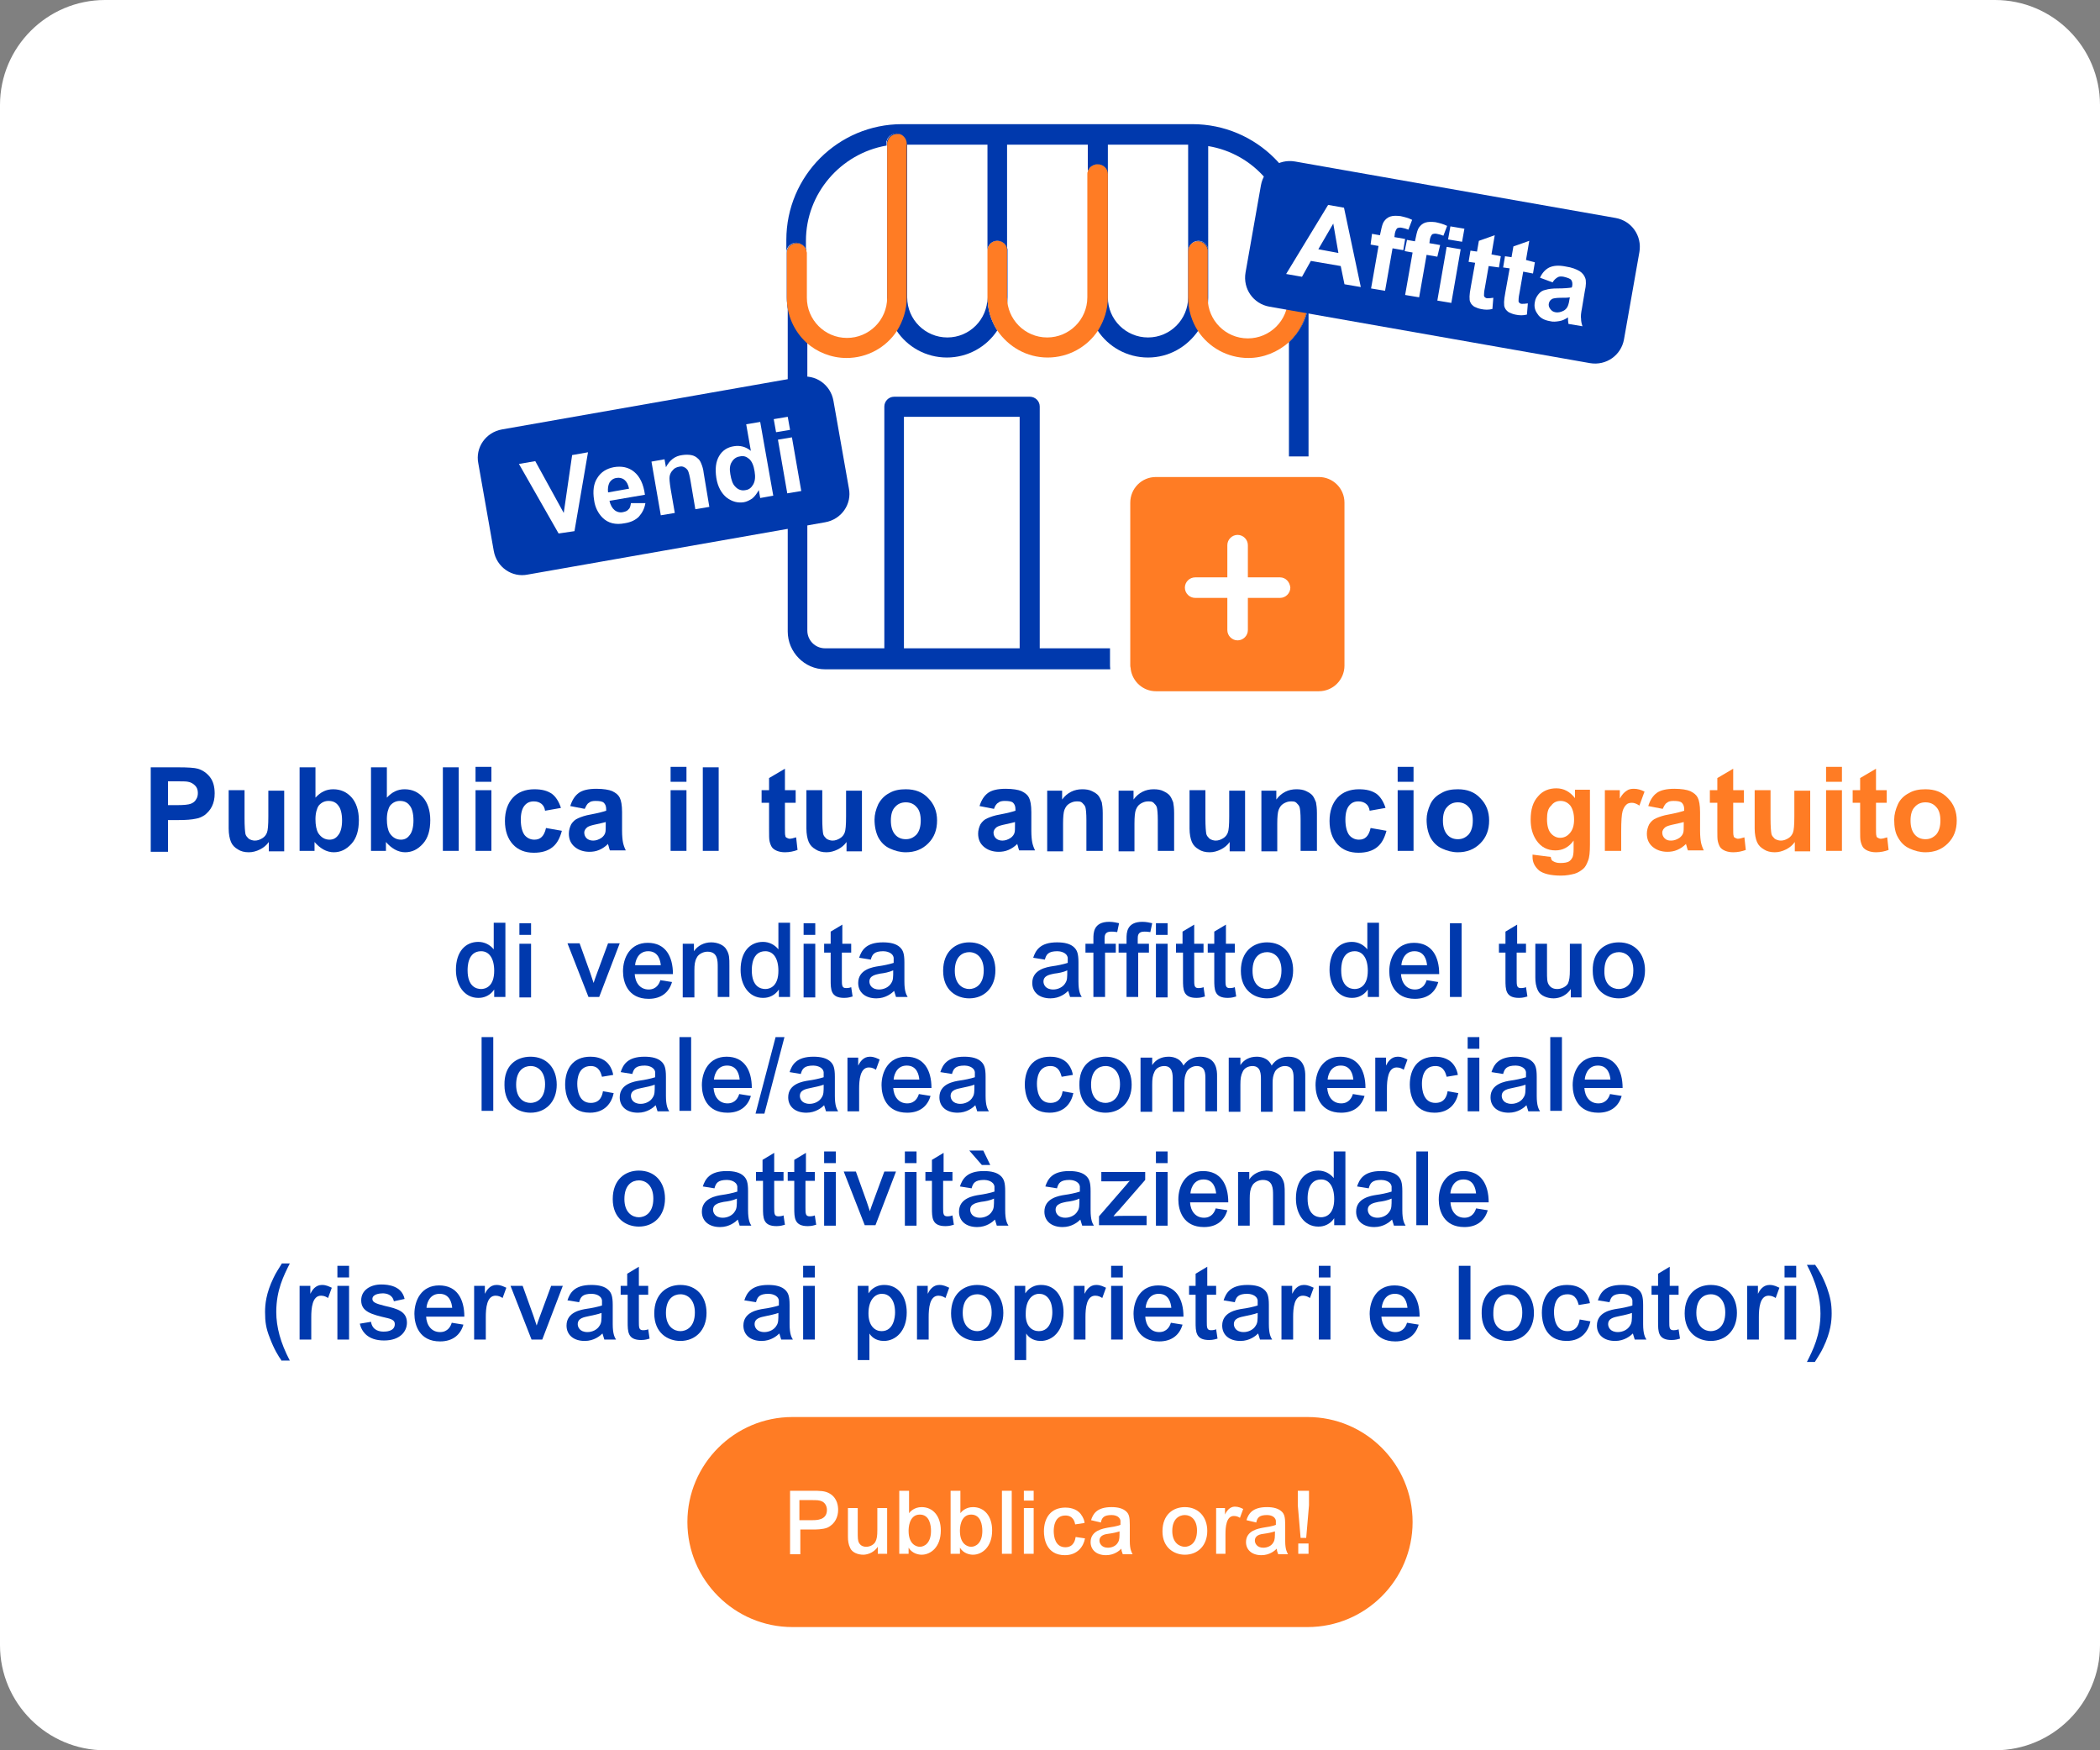 <?xml version="1.0" encoding="utf-8"?>
<!-- Generator: Adobe Illustrator 28.0.0, SVG Export Plug-In . SVG Version: 6.00 Build 0)  -->
<svg version="1.1" xmlns="http://www.w3.org/2000/svg" xmlns:xlink="http://www.w3.org/1999/xlink" x="0px" y="0px" width="450px"
	 height="375px" viewBox="0 0 450 375" style="enable-background:new 0 0 450 375;" xml:space="preserve">
<rect x="0" y="0" width="450" height="375" fill="#808080" stroke="none"/>
<style type="text/css">
	.st0{fill:#0039AD;}
	.st1{fill:#FFFFFF;}
	.st2{fill:#FF7C24;}
	.st3{clip-path:url(#SVGID_00000158743941801846766340000013541681389010083763_);fill:#0038AD;}
	
		.st4{clip-path:url(#SVGID_00000158743941801846766340000013541681389010083763_);fill:none;stroke:#FF7D24;stroke-width:5.027;stroke-linecap:round;stroke-linejoin:round;stroke-miterlimit:10;}
	
		.st5{clip-path:url(#SVGID_00000158743941801846766340000013541681389010083763_);fill:none;stroke:#FF7D24;stroke-width:5.865;stroke-linecap:round;stroke-linejoin:round;stroke-miterlimit:10;}
	
		.st6{clip-path:url(#SVGID_00000158743941801846766340000013541681389010083763_);fill:none;stroke:#0038AD;stroke-width:5.027;stroke-linecap:round;stroke-linejoin:round;stroke-miterlimit:10;}
	.st7{clip-path:url(#SVGID_00000003084642293072749780000003433290122098114185_);fill:#0038AD;}
	
		.st8{clip-path:url(#SVGID_00000003084642293072749780000003433290122098114185_);fill:none;stroke:#FF7D24;stroke-width:5.027;stroke-linecap:round;stroke-linejoin:round;stroke-miterlimit:10;}
	
		.st9{clip-path:url(#SVGID_00000003084642293072749780000003433290122098114185_);fill:none;stroke:#FF7D24;stroke-width:5.865;stroke-linecap:round;stroke-linejoin:round;stroke-miterlimit:10;}
	
		.st10{clip-path:url(#SVGID_00000003084642293072749780000003433290122098114185_);fill:none;stroke:#0038AD;stroke-width:5.027;stroke-linecap:round;stroke-linejoin:round;stroke-miterlimit:10;}
	.st11{clip-path:url(#SVGID_00000018925393948573535090000008953155964986802821_);fill:#0038AD;}
	
		.st12{clip-path:url(#SVGID_00000018925393948573535090000008953155964986802821_);fill:none;stroke:#FF7D24;stroke-width:5.027;stroke-linecap:round;stroke-linejoin:round;stroke-miterlimit:10;}
	
		.st13{clip-path:url(#SVGID_00000018925393948573535090000008953155964986802821_);fill:none;stroke:#FF7D24;stroke-width:5.865;stroke-linecap:round;stroke-linejoin:round;stroke-miterlimit:10;}
	
		.st14{clip-path:url(#SVGID_00000018925393948573535090000008953155964986802821_);fill:none;stroke:#0038AD;stroke-width:5.027;stroke-linecap:round;stroke-linejoin:round;stroke-miterlimit:10;}
	.st15{clip-path:url(#SVGID_00000000945233168732410320000013210006862871541124_);fill:#0038AD;}
	
		.st16{clip-path:url(#SVGID_00000000945233168732410320000013210006862871541124_);fill:none;stroke:#FF7D24;stroke-width:5.027;stroke-linecap:round;stroke-linejoin:round;stroke-miterlimit:10;}
	
		.st17{clip-path:url(#SVGID_00000000945233168732410320000013210006862871541124_);fill:none;stroke:#FF7D24;stroke-width:5.865;stroke-linecap:round;stroke-linejoin:round;stroke-miterlimit:10;}
	
		.st18{clip-path:url(#SVGID_00000000945233168732410320000013210006862871541124_);fill:none;stroke:#0038AD;stroke-width:5.027;stroke-linecap:round;stroke-linejoin:round;stroke-miterlimit:10;}
</style>
<g id="Sfondo">
</g>
<g id="Testo">
</g>
<g id="Icona">
	<g>
		<path class="st1" d="M0,352.5C0,364.9,10.1,375,22.5,375h405c12.4,0,22.5-10.1,22.5-22.5v-330C450,10.1,439.9,0,427.5,0h-405
			C10.1,0,0,10.1,0,22.5"/>
		<g>
			<g>
				<path class="st0" d="M32.3,182.3v-17.9h5.8c2.2,0,3.6,0.1,4.3,0.3c1,0.3,1.9,0.9,2.6,1.8c0.7,0.9,1,2.1,1,3.5
					c0,1.1-0.2,2-0.6,2.8s-0.9,1.3-1.5,1.8c-0.6,0.4-1.2,0.7-1.9,0.8c-0.9,0.2-2.1,0.3-3.8,0.3H36v6.8H32.3z M36,167.4v5.1h2
					c1.4,0,2.4-0.1,2.9-0.3c0.5-0.2,0.9-0.5,1.1-0.9c0.3-0.4,0.4-0.9,0.4-1.4c0-0.7-0.2-1.2-0.6-1.6s-0.9-0.7-1.5-0.8
					c-0.4-0.1-1.3-0.1-2.6-0.1H36z"/>
				<path class="st0" d="M57.6,182.3v-1.9c-0.5,0.7-1.1,1.2-1.9,1.6s-1.6,0.6-2.4,0.6c-0.9,0-1.7-0.2-2.3-0.6
					c-0.7-0.4-1.2-0.9-1.5-1.6c-0.3-0.7-0.5-1.7-0.5-2.9v-8.2h3.4v6c0,1.8,0.1,2.9,0.2,3.4c0.1,0.4,0.4,0.7,0.7,1
					c0.3,0.2,0.8,0.4,1.3,0.4c0.6,0,1.1-0.2,1.6-0.5s0.8-0.7,1-1.2c0.2-0.5,0.3-1.6,0.3-3.5v-5.5h3.4v13H57.6z"/>
				<path class="st0" d="M64.2,182.3v-17.9h3.4v6.5c1.1-1.2,2.3-1.8,3.8-1.8c1.6,0,2.9,0.6,3.9,1.7c1,1.1,1.6,2.8,1.6,4.9
					c0,2.2-0.5,3.9-1.6,5.1c-1.1,1.2-2.3,1.8-3.8,1.8c-0.7,0-1.5-0.2-2.2-0.6s-1.3-0.9-1.9-1.6v1.9H64.2z M67.6,175.5
					c0,1.3,0.2,2.3,0.6,3c0.6,0.9,1.4,1.4,2.4,1.4c0.8,0,1.4-0.3,1.9-1c0.5-0.6,0.8-1.7,0.8-3.1c0-1.5-0.3-2.6-0.8-3.2
					c-0.5-0.7-1.2-1-2.1-1c-0.8,0-1.5,0.3-2.1,1C67.9,173.2,67.6,174.2,67.6,175.5z"/>
				<path class="st0" d="M79.5,182.3v-17.9h3.4v6.5c1.1-1.2,2.3-1.8,3.8-1.8c1.6,0,2.9,0.6,3.9,1.7c1,1.1,1.6,2.8,1.6,4.9
					c0,2.2-0.5,3.9-1.6,5.1c-1.1,1.2-2.3,1.8-3.8,1.8c-0.7,0-1.5-0.2-2.2-0.6s-1.3-0.9-1.9-1.6v1.9H79.5z M82.9,175.5
					c0,1.3,0.2,2.3,0.6,3c0.6,0.9,1.4,1.4,2.4,1.4c0.8,0,1.4-0.3,1.9-1c0.5-0.6,0.8-1.7,0.8-3.1c0-1.5-0.3-2.6-0.8-3.2
					c-0.5-0.7-1.2-1-2.1-1c-0.8,0-1.5,0.3-2.1,1C83.2,173.2,82.9,174.2,82.9,175.5z"/>
				<path class="st0" d="M94.9,182.3v-17.9h3.4v17.9H94.9z"/>
				<path class="st0" d="M101.9,167.5v-3.2h3.4v3.2H101.9z M101.9,182.3v-13h3.4v13H101.9z"/>
				<path class="st0" d="M120.2,173.1l-3.4,0.6c-0.1-0.7-0.4-1.2-0.8-1.5c-0.4-0.3-0.9-0.5-1.6-0.5c-0.9,0-1.5,0.3-2,0.9
					c-0.5,0.6-0.8,1.6-0.8,3c0,1.5,0.3,2.6,0.8,3.3c0.5,0.6,1.2,1,2.1,1c0.7,0,1.2-0.2,1.6-0.6c0.4-0.4,0.7-1,0.9-1.9l3.4,0.6
					c-0.4,1.5-1,2.7-2,3.5c-1,0.8-2.3,1.2-4,1.2c-1.9,0-3.4-0.6-4.5-1.8c-1.1-1.2-1.7-2.9-1.7-5c0-2.1,0.6-3.8,1.7-5
					c1.1-1.2,2.7-1.8,4.6-1.8c1.6,0,2.8,0.3,3.8,1C119.1,170.7,119.8,171.8,120.2,173.1z"/>
				<path class="st0" d="M125.3,173.3l-3.1-0.6c0.4-1.3,1-2.2,1.8-2.8s2.1-0.9,3.8-0.9c1.5,0,2.7,0.2,3.4,0.5
					c0.8,0.4,1.3,0.8,1.6,1.4c0.3,0.6,0.5,1.6,0.5,3.1l0,4c0,1.1,0.1,2,0.2,2.5c0.1,0.5,0.3,1.1,0.6,1.7h-3.4
					c-0.1-0.2-0.2-0.6-0.3-1c-0.1-0.2-0.1-0.3-0.1-0.4c-0.6,0.6-1.2,1-1.9,1.3s-1.4,0.4-2.1,0.4c-1.3,0-2.4-0.4-3.2-1.1
					s-1.2-1.6-1.2-2.8c0-0.7,0.2-1.4,0.5-2c0.4-0.6,0.8-1,1.5-1.3s1.5-0.6,2.7-0.8c1.6-0.3,2.7-0.6,3.3-0.8v-0.3
					c0-0.7-0.2-1.1-0.5-1.4c-0.3-0.3-0.9-0.4-1.8-0.4c-0.6,0-1.1,0.1-1.4,0.4C125.8,172.2,125.6,172.7,125.3,173.3z M129.9,176.1
					c-0.4,0.1-1.1,0.3-2.1,0.5c-1,0.2-1.6,0.4-1.9,0.6c-0.4,0.3-0.7,0.7-0.7,1.2c0,0.5,0.2,0.9,0.5,1.2s0.8,0.5,1.4,0.5
					c0.6,0,1.2-0.2,1.8-0.6c0.4-0.3,0.7-0.7,0.8-1.1c0.1-0.3,0.1-0.9,0.1-1.7V176.1z"/>
				<path class="st0" d="M143.7,167.5v-3.2h3.4v3.2H143.7z M143.7,182.3v-13h3.4v13H143.7z"/>
				<path class="st0" d="M150.6,182.3v-17.9h3.4v17.9H150.6z"/>
				<path class="st0" d="M170.5,169.3v2.7h-2.3v5.2c0,1.1,0,1.7,0.1,1.9c0,0.2,0.1,0.3,0.3,0.4c0.2,0.1,0.4,0.2,0.6,0.2
					c0.3,0,0.8-0.1,1.4-0.3l0.3,2.7c-0.8,0.3-1.7,0.5-2.7,0.5c-0.6,0-1.2-0.1-1.7-0.3c-0.5-0.2-0.9-0.5-1.1-0.8
					c-0.2-0.3-0.4-0.8-0.5-1.3c-0.1-0.4-0.1-1.2-0.1-2.4V172h-1.6v-2.7h1.6v-2.6l3.4-2v4.6H170.5z"/>
				<path class="st0" d="M181.4,182.3v-1.9c-0.5,0.7-1.1,1.2-1.9,1.6s-1.6,0.6-2.4,0.6c-0.9,0-1.7-0.2-2.3-0.6
					c-0.7-0.4-1.2-0.9-1.5-1.6c-0.3-0.7-0.5-1.7-0.5-2.9v-8.2h3.4v6c0,1.8,0.1,2.9,0.2,3.4c0.1,0.4,0.4,0.7,0.7,1
					c0.3,0.2,0.8,0.4,1.3,0.4c0.6,0,1.1-0.2,1.6-0.5s0.8-0.7,1-1.2c0.2-0.5,0.3-1.6,0.3-3.5v-5.5h3.4v13H181.4z"/>
				<path class="st0" d="M187.4,175.6c0-1.1,0.3-2.2,0.8-3.3c0.6-1.1,1.4-1.9,2.4-2.4c1-0.6,2.2-0.8,3.5-0.8c2,0,3.6,0.6,4.8,1.9
					c1.3,1.3,1.9,2.9,1.9,4.8c0,2-0.6,3.6-1.9,4.9c-1.3,1.3-2.9,1.9-4.8,1.9c-1.2,0-2.3-0.3-3.4-0.8c-1.1-0.5-1.9-1.3-2.5-2.4
					C187.7,178.4,187.4,177.1,187.4,175.6z M190.9,175.8c0,1.3,0.3,2.3,0.9,3c0.6,0.7,1.4,1,2.3,1s1.6-0.3,2.3-1
					c0.6-0.7,0.9-1.7,0.9-3c0-1.3-0.3-2.3-0.9-2.9c-0.6-0.7-1.4-1-2.3-1s-1.7,0.3-2.3,1C191.2,173.5,190.9,174.5,190.9,175.8z"/>
				<path class="st0" d="M213,173.3l-3.1-0.6c0.4-1.3,1-2.2,1.8-2.8s2.1-0.9,3.8-0.9c1.5,0,2.7,0.2,3.4,0.5c0.8,0.4,1.3,0.8,1.6,1.4
					c0.3,0.6,0.5,1.6,0.5,3.1l0,4c0,1.1,0.1,2,0.2,2.5c0.1,0.5,0.3,1.1,0.6,1.7h-3.4c-0.1-0.2-0.2-0.6-0.3-1
					c-0.1-0.2-0.1-0.3-0.1-0.4c-0.6,0.6-1.2,1-1.9,1.3s-1.4,0.4-2.1,0.4c-1.3,0-2.4-0.4-3.2-1.1s-1.2-1.6-1.2-2.8
					c0-0.7,0.2-1.4,0.5-2c0.4-0.6,0.8-1,1.5-1.3s1.5-0.6,2.7-0.8c1.6-0.3,2.7-0.6,3.3-0.8v-0.3c0-0.7-0.2-1.1-0.5-1.4
					c-0.3-0.3-0.9-0.4-1.8-0.4c-0.6,0-1.1,0.1-1.4,0.4C213.5,172.2,213.2,172.7,213,173.3z M217.6,176.1c-0.4,0.1-1.1,0.3-2.1,0.5
					c-1,0.2-1.6,0.4-1.9,0.6c-0.4,0.3-0.7,0.7-0.7,1.2c0,0.5,0.2,0.9,0.5,1.2s0.8,0.5,1.4,0.5c0.6,0,1.2-0.2,1.8-0.6
					c0.4-0.3,0.7-0.7,0.8-1.1c0.1-0.3,0.1-0.9,0.1-1.7V176.1z"/>
				<path class="st0" d="M236.2,182.3h-3.4v-6.6c0-1.4-0.1-2.3-0.2-2.7c-0.1-0.4-0.4-0.7-0.7-1s-0.7-0.3-1.2-0.3
					c-0.6,0-1.1,0.2-1.6,0.5c-0.5,0.3-0.8,0.8-1,1.3c-0.2,0.5-0.3,1.5-0.3,3v5.9h-3.4v-13h3.2v1.9c1.1-1.5,2.6-2.2,4.3-2.2
					c0.8,0,1.5,0.1,2.1,0.4c0.6,0.3,1.1,0.6,1.4,1c0.3,0.4,0.5,0.9,0.7,1.4c0.1,0.5,0.2,1.3,0.2,2.3V182.3z"/>
				<path class="st0" d="M251.5,182.3h-3.4v-6.6c0-1.4-0.1-2.3-0.2-2.7c-0.1-0.4-0.4-0.7-0.7-1s-0.7-0.3-1.2-0.3
					c-0.6,0-1.1,0.2-1.6,0.5c-0.5,0.3-0.8,0.8-1,1.3c-0.2,0.5-0.3,1.5-0.3,3v5.9h-3.4v-13h3.2v1.9c1.1-1.5,2.6-2.2,4.3-2.2
					c0.8,0,1.5,0.1,2.1,0.4c0.6,0.3,1.1,0.6,1.4,1c0.3,0.4,0.5,0.9,0.7,1.4c0.1,0.5,0.2,1.3,0.2,2.3V182.3z"/>
				<path class="st0" d="M263.5,182.3v-1.9c-0.5,0.7-1.1,1.2-1.9,1.6c-0.8,0.4-1.6,0.6-2.4,0.6c-0.9,0-1.7-0.2-2.3-0.6
					c-0.7-0.4-1.2-0.9-1.5-1.6c-0.3-0.7-0.5-1.7-0.5-2.9v-8.2h3.4v6c0,1.8,0.1,2.9,0.2,3.4c0.1,0.4,0.4,0.7,0.7,1
					c0.3,0.2,0.8,0.4,1.3,0.4c0.6,0,1.1-0.2,1.6-0.5s0.8-0.7,1-1.2c0.2-0.5,0.3-1.6,0.3-3.5v-5.5h3.4v13H263.5z"/>
				<path class="st0" d="M282.1,182.3h-3.4v-6.6c0-1.4-0.1-2.3-0.2-2.7c-0.1-0.4-0.4-0.7-0.7-1s-0.7-0.3-1.2-0.3
					c-0.6,0-1.1,0.2-1.6,0.5c-0.5,0.3-0.8,0.8-1,1.3c-0.2,0.5-0.3,1.5-0.3,3v5.9h-3.4v-13h3.2v1.9c1.1-1.5,2.6-2.2,4.3-2.2
					c0.8,0,1.5,0.1,2.1,0.4c0.6,0.3,1.1,0.6,1.4,1c0.3,0.4,0.5,0.9,0.7,1.4c0.1,0.5,0.2,1.3,0.2,2.3V182.3z"/>
				<path class="st0" d="M296.9,173.1l-3.4,0.6c-0.1-0.7-0.4-1.2-0.8-1.5c-0.4-0.3-0.9-0.5-1.6-0.5c-0.9,0-1.5,0.3-2,0.9
					c-0.5,0.6-0.8,1.6-0.8,3c0,1.5,0.3,2.6,0.8,3.3c0.5,0.6,1.2,1,2.1,1c0.7,0,1.2-0.2,1.6-0.6c0.4-0.4,0.7-1,0.9-1.9l3.4,0.6
					c-0.4,1.5-1,2.7-2,3.5c-1,0.8-2.3,1.2-4,1.2c-1.9,0-3.4-0.6-4.5-1.8c-1.1-1.2-1.7-2.9-1.7-5c0-2.1,0.6-3.8,1.7-5
					c1.1-1.2,2.7-1.8,4.6-1.8c1.6,0,2.8,0.3,3.8,1C295.8,170.7,296.5,171.8,296.9,173.1z"/>
				<path class="st0" d="M299.5,167.5v-3.2h3.4v3.2H299.5z M299.5,182.3v-13h3.4v13H299.5z"/>
				<path class="st0" d="M305.7,175.6c0-1.1,0.3-2.2,0.8-3.3s1.4-1.9,2.4-2.4c1-0.6,2.2-0.8,3.5-0.8c2,0,3.6,0.6,4.8,1.9
					c1.3,1.3,1.9,2.9,1.9,4.8c0,2-0.6,3.6-1.9,4.9c-1.3,1.3-2.9,1.9-4.8,1.9c-1.2,0-2.3-0.3-3.4-0.8c-1.1-0.5-1.9-1.3-2.5-2.4
					C306,178.4,305.7,177.1,305.7,175.6z M309.2,175.8c0,1.3,0.3,2.3,0.9,3c0.6,0.7,1.4,1,2.3,1c0.9,0,1.6-0.3,2.3-1
					c0.6-0.7,0.9-1.7,0.9-3c0-1.3-0.3-2.3-0.9-2.9c-0.6-0.7-1.4-1-2.3-1c-0.9,0-1.7,0.3-2.3,1C309.5,173.5,309.2,174.5,309.2,175.8z
					"/>
				<path class="st2" d="M328.4,183.1l3.9,0.5c0.1,0.5,0.2,0.8,0.5,0.9c0.3,0.2,0.8,0.4,1.5,0.4c0.9,0,1.6-0.1,2-0.4
					c0.3-0.2,0.5-0.5,0.7-0.9c0.1-0.3,0.2-0.8,0.2-1.6v-1.9c-1,1.4-2.3,2.1-3.9,2.1c-1.7,0-3.1-0.7-4.1-2.2
					c-0.8-1.2-1.2-2.6-1.2-4.4c0-2.2,0.5-3.8,1.6-5c1-1.2,2.4-1.7,3.9-1.7c1.6,0,2.9,0.7,4,2.1v-1.8h3.2V181c0,1.5-0.1,2.7-0.4,3.4
					c-0.3,0.8-0.6,1.4-1.1,1.8c-0.5,0.4-1.1,0.8-1.8,1c-0.8,0.2-1.7,0.4-2.9,0.4c-2.2,0-3.8-0.4-4.7-1.1c-0.9-0.8-1.4-1.7-1.4-2.9
					C328.4,183.5,328.4,183.3,328.4,183.1z M331.5,175.5c0,1.4,0.3,2.4,0.8,3c0.5,0.6,1.2,1,2,1c0.8,0,1.5-0.3,2.1-1
					s0.9-1.6,0.9-2.9c0-1.3-0.3-2.3-0.8-3c-0.6-0.7-1.3-1-2.1-1c-0.8,0-1.5,0.3-2,1C331.7,173.2,331.5,174.2,331.5,175.5z"/>
				<path class="st2" d="M347.3,182.3h-3.4v-13h3.2v1.8c0.5-0.9,1-1.4,1.5-1.7c0.4-0.3,0.9-0.4,1.5-0.4c0.8,0,1.5,0.2,2.3,0.6
					l-1.1,3c-0.6-0.4-1.1-0.6-1.6-0.6c-0.5,0-0.9,0.1-1.2,0.4s-0.6,0.7-0.8,1.4c-0.2,0.7-0.3,2.1-0.3,4.4V182.3z"/>
				<path class="st2" d="M356.3,173.3l-3.1-0.6c0.4-1.3,1-2.2,1.8-2.8s2.1-0.9,3.8-0.9c1.5,0,2.7,0.2,3.4,0.5
					c0.8,0.4,1.3,0.8,1.6,1.4c0.3,0.6,0.5,1.6,0.5,3.1l0,4c0,1.1,0.1,2,0.2,2.5c0.1,0.5,0.3,1.1,0.6,1.7h-3.4
					c-0.1-0.2-0.2-0.6-0.3-1c-0.1-0.2-0.1-0.3-0.1-0.4c-0.6,0.6-1.2,1-1.9,1.3s-1.4,0.4-2.1,0.4c-1.3,0-2.4-0.4-3.2-1.1
					s-1.2-1.6-1.2-2.8c0-0.7,0.2-1.4,0.5-2c0.4-0.6,0.8-1,1.5-1.3s1.5-0.6,2.7-0.8c1.6-0.3,2.7-0.6,3.3-0.8v-0.3
					c0-0.7-0.2-1.1-0.5-1.4c-0.3-0.3-0.9-0.4-1.8-0.4c-0.6,0-1.1,0.1-1.4,0.4C356.8,172.2,356.6,172.7,356.3,173.3z M360.9,176.1
					c-0.4,0.1-1.1,0.3-2.1,0.5c-1,0.2-1.6,0.4-1.9,0.6c-0.4,0.3-0.7,0.7-0.7,1.2c0,0.5,0.2,0.9,0.5,1.2c0.4,0.4,0.8,0.5,1.4,0.5
					c0.6,0,1.2-0.2,1.8-0.6c0.4-0.3,0.7-0.7,0.8-1.1c0.1-0.3,0.1-0.9,0.1-1.7V176.1z"/>
				<path class="st2" d="M373.7,169.3v2.7h-2.3v5.2c0,1.1,0,1.7,0.1,1.9c0,0.2,0.1,0.3,0.3,0.4c0.2,0.1,0.4,0.2,0.6,0.2
					c0.3,0,0.8-0.1,1.4-0.3l0.3,2.7c-0.8,0.3-1.7,0.5-2.7,0.5c-0.6,0-1.2-0.1-1.7-0.3s-0.9-0.5-1.1-0.8c-0.2-0.3-0.4-0.8-0.5-1.3
					c-0.1-0.4-0.1-1.2-0.1-2.4V172h-1.6v-2.7h1.6v-2.6l3.4-2v4.6H373.7z"/>
				<path class="st2" d="M384.6,182.3v-1.9c-0.5,0.7-1.1,1.2-1.9,1.6c-0.8,0.4-1.6,0.6-2.4,0.6c-0.9,0-1.7-0.2-2.3-0.6
					c-0.7-0.4-1.2-0.9-1.5-1.6c-0.3-0.7-0.5-1.7-0.5-2.9v-8.2h3.4v6c0,1.8,0.1,2.9,0.2,3.4c0.1,0.4,0.4,0.7,0.7,1
					c0.3,0.2,0.8,0.4,1.3,0.4c0.6,0,1.1-0.2,1.6-0.5s0.8-0.7,1-1.2c0.2-0.5,0.3-1.6,0.3-3.5v-5.5h3.4v13H384.6z"/>
				<path class="st2" d="M391.3,167.5v-3.2h3.4v3.2H391.3z M391.3,182.3v-13h3.4v13H391.3z"/>
				<path class="st2" d="M404.3,169.3v2.7h-2.3v5.2c0,1.1,0,1.7,0.1,1.9c0,0.2,0.1,0.3,0.3,0.4c0.2,0.1,0.4,0.2,0.6,0.2
					c0.3,0,0.8-0.1,1.4-0.3l0.3,2.7c-0.8,0.3-1.7,0.5-2.7,0.5c-0.6,0-1.2-0.1-1.7-0.3s-0.9-0.5-1.1-0.8c-0.2-0.3-0.4-0.8-0.5-1.3
					c-0.1-0.4-0.1-1.2-0.1-2.4V172h-1.6v-2.7h1.6v-2.6l3.4-2v4.6H404.3z"/>
				<path class="st2" d="M405.9,175.6c0-1.1,0.3-2.2,0.8-3.3s1.4-1.9,2.4-2.4c1-0.6,2.2-0.8,3.5-0.8c2,0,3.6,0.6,4.8,1.9
					c1.3,1.3,1.9,2.9,1.9,4.8c0,2-0.6,3.6-1.9,4.9c-1.3,1.3-2.9,1.9-4.8,1.9c-1.2,0-2.3-0.3-3.4-0.8c-1.1-0.5-1.9-1.3-2.5-2.4
					C406.1,178.4,405.9,177.1,405.9,175.6z M409.4,175.8c0,1.3,0.3,2.3,0.9,3c0.6,0.7,1.4,1,2.3,1c0.9,0,1.6-0.3,2.3-1
					c0.6-0.7,0.9-1.7,0.9-3c0-1.3-0.3-2.3-0.9-2.9c-0.6-0.7-1.4-1-2.3-1c-0.9,0-1.7,0.3-2.3,1C409.7,173.5,409.4,174.5,409.4,175.8z
					"/>
			</g>
			<g>
				<path class="st0" d="M108.2,213.6h-2.3v-1.6h0c-1.2,1.8-3,1.8-3.4,1.8c-3,0-4.8-2.7-4.8-6c0-4,2.1-6,4.8-6
					c1.3,0,2.5,0.6,3.3,1.6h0v-5.7h2.5V213.6z M100.2,207.9c0,3.5,1.9,4,2.9,4c0.9,0,2.8-0.5,2.8-3.9c0-2.7-1.1-4.2-2.8-4.2
					C100.2,203.8,100.2,207.2,100.2,207.9z"/>
				<path class="st0" d="M111.3,197.8h2.5v2.5h-2.5V197.8z M111.3,202.2h2.5v11.5h-2.5V202.2z"/>
				<path class="st0" d="M128.4,213.6h-2.3l-4.5-11.5h2.6l2.3,6.4c0.1,0.3,0.6,1.8,0.7,2.1h0c0.2-0.6,0.5-1.5,0.7-2l2.4-6.5h2.5
					L128.4,213.6z"/>
				<path class="st0" d="M136,208.6c0.1,2,1.2,3.4,3,3.4c1.7,0,2.3-1.3,2.5-2l2.5,0.4c-0.6,2.1-2.2,3.6-5,3.6
					c-4.5,0-5.5-3.6-5.5-5.9c0-2.9,1.5-6.1,5.3-6.1c3.8,0,5.4,2.9,5.4,6.7H136z M141.6,206.8c-0.1-1-0.5-3-2.7-3
					c-2.4,0-2.8,2.5-2.8,3H141.6z"/>
				<path class="st0" d="M146.4,202.2h2.3v1.6h0c0.8-1.2,2.2-1.9,3.7-1.9c1.4,0,2.8,0.6,3.3,1.6c0.6,1,0.6,1.8,0.6,3.4v6.7h-2.5
					v-6.4c0-1.4,0-3.3-2.2-3.3c-1,0-2,0.6-2.3,1.3c-0.4,0.7-0.5,1.5-0.5,2.7v5.8h-2.5V202.2z"/>
				<path class="st0" d="M169.2,213.6h-2.3v-1.6h0c-1.2,1.8-3,1.8-3.4,1.8c-3,0-4.8-2.7-4.8-6c0-4,2.1-6,4.8-6
					c1.3,0,2.5,0.6,3.3,1.6h0v-5.7h2.5V213.6z M161.1,207.9c0,3.5,1.9,4,2.9,4c0.9,0,2.8-0.5,2.8-3.9c0-2.7-1.1-4.2-2.8-4.2
					C161.1,203.8,161.1,207.2,161.1,207.9z"/>
				<path class="st0" d="M172.2,197.8h2.5v2.5h-2.5V197.8z M172.2,202.2h2.5v11.5h-2.5V202.2z"/>
				<path class="st0" d="M180.4,202.2h2v1.9h-2v5.7c0,1.3,0,1.9,0.9,1.9c0.5,0,0.9-0.1,1.1-0.2l0.3,2c-0.4,0.1-0.9,0.3-1.8,0.3
					c-2.9,0-2.9-1.8-2.9-3.9v-5.8h-1.4v-1.9h1.4v-2.6l2.5-1.5V202.2z"/>
				<path class="st0" d="M184.1,205.2c0.5-1.5,1.4-3.3,5.1-3.3c1.6,0,2.9,0.3,3.7,1.1c0.6,0.6,0.9,1.3,0.9,3.2l0,4.1
					c0,2.1,0.4,2.8,0.7,3.3h-2.5c-0.2-0.6-0.3-1-0.4-1.3c-0.5,0.5-1.8,1.6-3.8,1.6c-2.4,0-3.9-1.3-3.9-3.3c0-2.9,3.1-3.4,4.4-3.6
					c0.8-0.1,2.3-0.4,3.2-0.7c0-0.3,0-0.7,0-1.1c-0.2-1.2-1.7-1.4-2.2-1.4c-2,0-2.4,0.7-2.7,1.8L184.1,205.2z M188.6,208.6
					c-0.9,0.2-2.3,0.4-2.3,1.7c0,0.6,0.4,1.7,2.1,1.7c1,0,2.1-0.5,2.6-1.4c0.4-0.6,0.4-1.2,0.4-2.7
					C190.5,208.3,189.5,208.5,188.6,208.6z"/>
				<path class="st0" d="M207.7,201.9c3.4,0,5.6,2.4,5.6,6c0,3.7-2.4,6-5.6,6c-2.7,0-5.6-1.7-5.6-5.9
					C202.1,203.8,204.8,201.9,207.7,201.9z M207.7,211.9c1.1,0,3.1-0.7,3.1-4c0-2.7-1.5-3.9-3.1-3.9c-1.4,0-3.1,0.9-3.1,4
					C204.6,211,206.4,211.9,207.7,211.9z"/>
				<path class="st0" d="M221.4,205.2c0.5-1.5,1.4-3.3,5.1-3.3c1.6,0,2.9,0.3,3.7,1.1c0.6,0.6,0.9,1.3,0.9,3.2l0,4.1
					c0,2.1,0.4,2.8,0.7,3.3h-2.5c-0.2-0.6-0.3-1-0.4-1.3c-0.5,0.5-1.8,1.6-3.8,1.6c-2.4,0-3.9-1.3-3.9-3.3c0-2.9,3.1-3.4,4.4-3.6
					c0.8-0.1,2.3-0.4,3.2-0.7c0-0.3,0-0.7,0-1.1c-0.2-1.2-1.7-1.4-2.2-1.4c-2,0-2.4,0.7-2.7,1.8L221.4,205.2z M225.9,208.6
					c-0.9,0.2-2.3,0.4-2.3,1.7c0,0.6,0.4,1.7,2.1,1.7c1,0,2.1-0.5,2.6-1.4c0.4-0.6,0.4-1.2,0.4-2.7
					C227.9,208.3,226.8,208.5,225.9,208.6z"/>
				<path class="st0" d="M239.1,202.2v1.9h-2.3v9.5h-2.5v-9.5h-1.7v-1.9h1.7v-1.1c0-1.2,0-3.6,3.4-3.6c0.9,0,1.6,0.2,2.1,0.3
					l-0.4,1.9c-0.6-0.1-1.1-0.1-1.3-0.1c-1.4,0-1.4,0.9-1.4,1.6v1H239.1z"/>
				<path class="st0" d="M246.2,202.2v1.9h-2.3v9.5h-2.5v-9.5h-1.7v-1.9h1.7v-1.1c0-1.2,0-3.6,3.4-3.6c0.9,0,1.6,0.2,2.1,0.3
					l-0.4,1.9c-0.6-0.1-1.1-0.1-1.3-0.1c-1.4,0-1.4,0.9-1.4,1.6v1H246.2z M247.7,197.8h2.5v2.5h-2.5V197.8z M247.7,202.2h2.5v11.5
					h-2.5V202.2z"/>
				<path class="st0" d="M255.9,202.2h2v1.9h-2v5.7c0,1.3,0,1.9,0.9,1.9c0.5,0,0.9-0.1,1.1-0.2l0.3,2c-0.4,0.1-0.9,0.3-1.8,0.3
					c-2.9,0-2.9-1.8-2.9-3.9v-5.8H252v-1.9h1.4v-2.6l2.5-1.5V202.2z"/>
				<path class="st0" d="M262.6,202.2h2v1.9h-2v5.7c0,1.3,0,1.9,0.9,1.9c0.5,0,0.9-0.1,1.1-0.2l0.3,2c-0.4,0.1-0.9,0.3-1.8,0.3
					c-2.9,0-2.9-1.8-2.9-3.9v-5.8h-1.4v-1.9h1.4v-2.6l2.5-1.5V202.2z"/>
				<path class="st0" d="M271.5,201.9c3.4,0,5.6,2.4,5.6,6c0,3.7-2.4,6-5.6,6c-2.7,0-5.6-1.7-5.6-5.9
					C265.9,203.8,268.6,201.9,271.5,201.9z M271.5,211.9c1.1,0,3.1-0.7,3.1-4c0-2.7-1.5-3.9-3.1-3.9c-1.4,0-3.1,0.9-3.1,4
					C268.4,211,270.1,211.9,271.5,211.9z"/>
				<path class="st0" d="M295.4,213.6h-2.3v-1.6h0c-1.2,1.8-3,1.8-3.4,1.8c-3,0-4.8-2.7-4.8-6c0-4,2.1-6,4.8-6
					c1.3,0,2.5,0.6,3.3,1.6h0v-5.7h2.5V213.6z M287.4,207.9c0,3.5,1.9,4,2.9,4c0.9,0,2.8-0.5,2.8-3.9c0-2.7-1.1-4.2-2.8-4.2
					C287.4,203.8,287.4,207.2,287.4,207.9z"/>
				<path class="st0" d="M300.2,208.6c0.1,2,1.2,3.4,3,3.4c1.7,0,2.3-1.3,2.5-2l2.5,0.4c-0.6,2.1-2.2,3.6-5,3.6
					c-4.5,0-5.5-3.6-5.5-5.9c0-2.9,1.5-6.1,5.3-6.1c3.8,0,5.4,2.9,5.4,6.7H300.2z M305.8,206.8c-0.1-1-0.5-3-2.7-3
					c-2.4,0-2.8,2.5-2.8,3H305.8z"/>
				<path class="st0" d="M310.7,197.8h2.5v15.8h-2.5V197.8z"/>
				<path class="st0" d="M325,202.2h2v1.9h-2v5.7c0,1.3,0,1.9,0.9,1.9c0.5,0,0.9-0.1,1.1-0.2l0.3,2c-0.4,0.1-0.9,0.3-1.8,0.3
					c-2.9,0-2.9-1.8-2.9-3.9v-5.8h-1.4v-1.9h1.4v-2.6l2.5-1.5V202.2z"/>
				<path class="st0" d="M336.6,213.6v-1.7h0c-1.2,1.8-3,2-3.7,2c-1.4,0-2.8-0.6-3.3-1.6c-0.5-1-0.6-1.9-0.6-2.9v-7.2h2.5v5.8
					c0,1.7,0,2.4,0.4,3c0.5,0.8,1.3,0.9,1.8,0.9c1,0,2-0.6,2.3-1.2c0.3-0.7,0.4-1.4,0.4-3v-5.5h2.5v11.5H336.6z"/>
				<path class="st0" d="M346.9,201.9c3.4,0,5.6,2.4,5.6,6c0,3.7-2.4,6-5.6,6c-2.7,0-5.6-1.7-5.6-5.9
					C341.2,203.8,343.9,201.9,346.9,201.9z M346.9,211.9c1.1,0,3.1-0.7,3.1-4c0-2.7-1.5-3.9-3.1-3.9c-1.4,0-3.1,0.9-3.1,4
					C343.7,211,345.5,211.9,346.9,211.9z"/>
			</g>
			<g>
				<path class="st0" d="M103.2,222.2h2.5v15.8h-2.5V222.2z"/>
				<path class="st0" d="M113.7,226.4c3.4,0,5.6,2.4,5.6,6c0,3.7-2.4,6-5.6,6c-2.7,0-5.6-1.7-5.6-5.9
					C108,228.2,110.7,226.4,113.7,226.4z M113.7,236.3c1.1,0,3.1-0.7,3.1-4c0-2.7-1.5-3.9-3.1-3.9c-1.4,0-3.1,0.9-3.1,4
					C110.6,235.4,112.3,236.3,113.7,236.3z"/>
				<path class="st0" d="M131.5,234.2c-0.4,2-1.8,4.2-5.1,4.2c-4.8,0-5.3-4.4-5.3-6c0-3.3,1.6-6,5.4-6c0.8,0,2.7,0.1,3.9,1.6
					c0.7,0.9,0.9,1.7,1,2.3l-2.4,0.4c-0.2-0.6-0.5-2.3-2.4-2.3c-2.7,0-2.9,2.8-2.9,3.8c0,1.3,0.3,4.1,2.9,4.1c2.2,0,2.5-1.9,2.6-2.5
					L131.5,234.2z"/>
				<path class="st0" d="M133,229.7c0.5-1.5,1.4-3.3,5.1-3.3c1.6,0,2.9,0.3,3.7,1.1c0.6,0.6,0.9,1.3,0.9,3.2l0,4.1
					c0,2.1,0.4,2.8,0.7,3.3h-2.5c-0.2-0.6-0.3-1-0.4-1.3c-0.5,0.5-1.8,1.6-3.8,1.6c-2.4,0-3.9-1.3-3.9-3.3c0-2.9,3.1-3.4,4.4-3.6
					c0.8-0.1,2.3-0.4,3.2-0.7c0-0.3,0-0.7,0-1.1c-0.2-1.2-1.7-1.4-2.2-1.4c-2,0-2.4,0.7-2.7,1.8L133,229.7z M137.5,233.1
					c-0.9,0.2-2.3,0.4-2.3,1.7c0,0.6,0.4,1.7,2.1,1.7c1,0,2.1-0.5,2.6-1.4c0.4-0.6,0.4-1.2,0.4-2.7
					C139.5,232.7,138.5,232.9,137.5,233.1z"/>
				<path class="st0" d="M145.6,222.2h2.5v15.8h-2.5V222.2z"/>
				<path class="st0" d="M152.9,233c0.1,2,1.2,3.4,3,3.4c1.7,0,2.3-1.3,2.5-2l2.5,0.4c-0.6,2.1-2.2,3.6-5,3.6
					c-4.5,0-5.5-3.6-5.5-5.9c0-2.9,1.5-6.1,5.3-6.1c3.8,0,5.4,2.9,5.4,6.7H152.9z M158.5,231.3c-0.1-1-0.5-3-2.7-3
					c-2.4,0-2.8,2.5-2.8,3H158.5z"/>
				<path class="st0" d="M166.2,222.2h1.9l-4.3,16.4h-1.9L166.2,222.2z"/>
				<path class="st0" d="M169.2,229.7c0.5-1.5,1.4-3.3,5.1-3.3c1.6,0,2.9,0.3,3.7,1.1c0.6,0.6,0.9,1.3,0.9,3.2l0,4.1
					c0,2.1,0.4,2.8,0.7,3.3H177c-0.2-0.6-0.3-1-0.4-1.3c-0.5,0.5-1.8,1.6-3.8,1.6c-2.4,0-3.9-1.3-3.9-3.3c0-2.9,3.1-3.4,4.4-3.6
					c0.8-0.1,2.3-0.4,3.2-0.7c0-0.3,0-0.7,0-1.1c-0.2-1.2-1.7-1.4-2.2-1.4c-2,0-2.4,0.7-2.7,1.8L169.2,229.7z M173.7,233.1
					c-0.9,0.2-2.3,0.4-2.3,1.7c0,0.6,0.4,1.7,2.1,1.7c1,0,2.1-0.5,2.6-1.4c0.4-0.6,0.4-1.2,0.4-2.7
					C175.7,232.7,174.6,232.9,173.7,233.1z"/>
				<path class="st0" d="M184.1,238.1h-2.5v-11.5h2.3v1.7h0c0.4-0.8,1.1-1.9,2.5-1.9c1,0,1.6,0.4,2.1,0.6l-0.8,2.2
					c-0.3-0.2-0.8-0.5-1.5-0.5c-1.9,0-2.1,2.7-2.1,4.6V238.1z"/>
				<path class="st0" d="M191.4,233c0.1,2,1.2,3.4,3,3.4c1.7,0,2.3-1.3,2.5-2l2.5,0.4c-0.6,2.1-2.2,3.6-5,3.6
					c-4.5,0-5.5-3.6-5.5-5.9c0-2.9,1.5-6.1,5.3-6.1c3.8,0,5.4,2.9,5.4,6.7H191.4z M197,231.3c-0.1-1-0.5-3-2.7-3
					c-2.4,0-2.8,2.5-2.8,3H197z"/>
				<path class="st0" d="M201.5,229.7c0.5-1.5,1.4-3.3,5.1-3.3c1.6,0,2.9,0.3,3.7,1.1c0.6,0.6,0.9,1.3,0.9,3.2l0,4.1
					c0,2.1,0.4,2.8,0.7,3.3h-2.5c-0.2-0.6-0.3-1-0.4-1.3c-0.5,0.5-1.8,1.6-3.8,1.6c-2.4,0-3.9-1.3-3.9-3.3c0-2.9,3.1-3.4,4.4-3.6
					c0.8-0.1,2.3-0.4,3.2-0.7c0-0.3,0-0.7,0-1.1c-0.2-1.2-1.7-1.4-2.2-1.4c-2,0-2.4,0.7-2.7,1.8L201.5,229.7z M206,233.1
					c-0.9,0.2-2.3,0.4-2.3,1.7c0,0.6,0.4,1.7,2.1,1.7c1,0,2.1-0.5,2.6-1.4c0.4-0.6,0.4-1.2,0.4-2.7C208,232.7,206.9,232.9,206,233.1
					z"/>
				<path class="st0" d="M230,234.2c-0.4,2-1.8,4.2-5.1,4.2c-4.8,0-5.3-4.4-5.3-6c0-3.3,1.6-6,5.4-6c0.8,0,2.7,0.1,3.9,1.6
					c0.7,0.9,0.9,1.7,1,2.3l-2.4,0.4c-0.2-0.6-0.5-2.3-2.4-2.3c-2.7,0-2.9,2.8-2.9,3.8c0,1.3,0.3,4.1,2.9,4.1c2.2,0,2.5-1.9,2.6-2.5
					L230,234.2z"/>
				<path class="st0" d="M236.9,226.4c3.4,0,5.6,2.4,5.6,6c0,3.7-2.4,6-5.6,6c-2.7,0-5.6-1.7-5.6-5.9
					C231.2,228.2,233.9,226.4,236.9,226.4z M236.9,236.3c1.1,0,3.1-0.7,3.1-4c0-2.7-1.5-3.9-3.1-3.9c-1.4,0-3.1,0.9-3.1,4
					C233.8,235.4,235.5,236.3,236.9,236.3z"/>
				<path class="st0" d="M244.7,226.6h2.2v1.6h0c0.7-1.1,1.9-1.8,3.5-1.8c0.6,0,2.4,0.1,3.2,1.9c0.4-0.6,1.4-1.9,3.6-1.9
					c3.6,0,3.6,3.2,3.6,4.1v7.6h-2.5v-6.9c0-1.2,0-2.8-1.9-2.8c-0.8,0-1.7,0.5-2.1,1.2c-0.4,0.8-0.5,1.5-0.5,2.5v6.1h-2.5v-6.9
					c0-1.1,0-2.9-1.8-2.9c-1,0-1.8,0.5-2.1,1.2c-0.4,0.8-0.5,1.5-0.5,2.8v5.8h-2.5V226.6z"/>
				<path class="st0" d="M263.6,226.6h2.2v1.6h0c0.7-1.1,1.9-1.8,3.5-1.8c0.6,0,2.4,0.1,3.2,1.9c0.4-0.6,1.4-1.9,3.6-1.9
					c3.6,0,3.6,3.2,3.6,4.1v7.6h-2.5v-6.9c0-1.2,0-2.8-1.9-2.8c-0.8,0-1.7,0.5-2.1,1.2c-0.4,0.8-0.5,1.5-0.5,2.5v6.1h-2.5v-6.9
					c0-1.1,0-2.9-1.8-2.9c-1,0-1.8,0.5-2.1,1.2c-0.4,0.8-0.5,1.5-0.5,2.8v5.8h-2.5V226.6z"/>
				<path class="st0" d="M284.4,233c0.1,2,1.2,3.4,3,3.4c1.7,0,2.3-1.3,2.5-2l2.5,0.4c-0.6,2.1-2.2,3.6-5,3.6
					c-4.5,0-5.5-3.6-5.5-5.9c0-2.9,1.5-6.1,5.3-6.1c3.8,0,5.4,2.9,5.4,6.7H284.4z M290,231.3c-0.1-1-0.5-3-2.7-3
					c-2.4,0-2.8,2.5-2.8,3H290z"/>
				<path class="st0" d="M297.2,238.1h-2.5v-11.5h2.3v1.7h0c0.4-0.8,1.1-1.9,2.5-1.9c1,0,1.6,0.4,2.1,0.6l-0.8,2.2
					c-0.3-0.2-0.8-0.5-1.5-0.5c-1.9,0-2.1,2.7-2.1,4.6V238.1z"/>
				<path class="st0" d="M312.5,234.2c-0.4,2-1.8,4.2-5.1,4.2c-4.8,0-5.3-4.4-5.3-6c0-3.3,1.6-6,5.4-6c0.8,0,2.7,0.1,3.9,1.6
					c0.7,0.9,0.9,1.7,1,2.3l-2.4,0.4c-0.2-0.6-0.5-2.3-2.4-2.3c-2.7,0-2.9,2.8-2.9,3.8c0,1.3,0.3,4.1,2.9,4.1c2.2,0,2.5-1.9,2.6-2.5
					L312.5,234.2z"/>
				<path class="st0" d="M314.5,222.2h2.5v2.5h-2.5V222.2z M314.5,226.6h2.5v11.5h-2.5V226.6z"/>
				<path class="st0" d="M319.6,229.7c0.5-1.5,1.4-3.3,5.1-3.3c1.6,0,2.9,0.3,3.7,1.1c0.6,0.6,0.9,1.3,0.9,3.2l0,4.1
					c0,2.1,0.4,2.8,0.7,3.3h-2.5c-0.2-0.6-0.3-1-0.4-1.3c-0.5,0.5-1.8,1.6-3.8,1.6c-2.4,0-3.9-1.3-3.9-3.3c0-2.9,3.1-3.4,4.4-3.6
					c0.8-0.1,2.3-0.4,3.2-0.7c0-0.3,0-0.7,0-1.1c-0.2-1.2-1.7-1.4-2.2-1.4c-2,0-2.4,0.7-2.7,1.8L319.6,229.7z M324.1,233.1
					c-0.9,0.2-2.3,0.4-2.3,1.7c0,0.6,0.4,1.7,2.1,1.7c1,0,2.1-0.5,2.6-1.4c0.4-0.6,0.4-1.2,0.4-2.7
					C326.1,232.7,325,232.9,324.1,233.1z"/>
				<path class="st0" d="M332.2,222.2h2.5v15.8h-2.5V222.2z"/>
				<path class="st0" d="M339.5,233c0.1,2,1.2,3.4,3,3.4c1.7,0,2.3-1.3,2.5-2l2.5,0.4c-0.6,2.1-2.2,3.6-5,3.6
					c-4.5,0-5.5-3.6-5.5-5.9c0-2.9,1.5-6.1,5.3-6.1c3.8,0,5.4,2.9,5.4,6.7H339.5z M345.1,231.3c-0.1-1-0.5-3-2.7-3
					c-2.4,0-2.8,2.5-2.8,3H345.1z"/>
			</g>
			<g>
				<path class="st0" d="M136.9,250.8c3.4,0,5.6,2.4,5.6,6c0,3.7-2.4,6-5.6,6c-2.7,0-5.6-1.7-5.6-5.9
					C131.3,252.7,134,250.8,136.9,250.8z M136.9,260.8c1.1,0,3.1-0.7,3.1-4c0-2.7-1.5-3.9-3.1-3.9c-1.4,0-3.1,0.9-3.1,4
					C133.8,259.9,135.6,260.8,136.9,260.8z"/>
				<path class="st0" d="M150.6,254.2c0.5-1.5,1.4-3.3,5.1-3.3c1.6,0,2.9,0.3,3.7,1.1c0.6,0.6,0.9,1.3,0.9,3.2l0,4.1
					c0,2.1,0.4,2.8,0.7,3.3h-2.5c-0.2-0.6-0.3-1-0.4-1.3c-0.5,0.5-1.8,1.6-3.8,1.6c-2.4,0-3.9-1.3-3.9-3.3c0-2.9,3.1-3.4,4.4-3.6
					c0.8-0.1,2.3-0.4,3.2-0.7c0-0.3,0-0.7,0-1.1c-0.2-1.2-1.7-1.4-2.2-1.4c-2,0-2.4,0.7-2.7,1.8L150.6,254.2z M155.1,257.5
					c-0.9,0.2-2.3,0.4-2.3,1.7c0,0.6,0.4,1.7,2.1,1.7c1,0,2.1-0.5,2.6-1.4c0.4-0.6,0.4-1.2,0.4-2.7
					C157.1,257.2,156,257.4,155.1,257.5z"/>
				<path class="st0" d="M165.9,251.1h2v1.9h-2v5.7c0,1.3,0,1.9,0.9,1.9c0.5,0,0.9-0.1,1.1-0.2l0.3,2c-0.4,0.1-0.9,0.3-1.8,0.3
					c-2.9,0-2.9-1.8-2.9-3.9V253H162v-1.9h1.4v-2.6l2.5-1.5V251.1z"/>
				<path class="st0" d="M172.6,251.1h2v1.9h-2v5.7c0,1.3,0,1.9,0.9,1.9c0.5,0,0.9-0.1,1.1-0.2l0.3,2c-0.4,0.1-0.9,0.3-1.8,0.3
					c-2.9,0-2.9-1.8-2.9-3.9V253h-1.4v-1.9h1.4v-2.6l2.5-1.5V251.1z"/>
				<path class="st0" d="M176.6,246.7h2.5v2.5h-2.5V246.7z M176.6,251.1h2.5v11.5h-2.5V251.1z"/>
				<path class="st0" d="M187.6,262.5h-2.3l-4.5-11.5h2.6l2.3,6.4c0.1,0.3,0.6,1.8,0.7,2.1h0c0.2-0.6,0.5-1.5,0.7-2l2.4-6.5h2.5
					L187.6,262.5z"/>
				<path class="st0" d="M193.9,246.7h2.5v2.5h-2.5V246.7z M193.9,251.1h2.5v11.5h-2.5V251.1z"/>
				<path class="st0" d="M202.1,251.1h2v1.9h-2v5.7c0,1.3,0,1.9,0.9,1.9c0.5,0,0.9-0.1,1.1-0.2l0.3,2c-0.4,0.1-0.9,0.3-1.8,0.3
					c-2.9,0-2.9-1.8-2.9-3.9V253h-1.4v-1.9h1.4v-2.6l2.5-1.5V251.1z"/>
				<path class="st0" d="M205.7,254.2c0.5-1.5,1.4-3.3,5.1-3.3c1.6,0,2.9,0.3,3.7,1.1c0.6,0.6,0.9,1.3,0.9,3.2l0,4.1
					c0,2.1,0.4,2.8,0.7,3.3h-2.5c-0.2-0.6-0.3-1-0.4-1.3c-0.5,0.5-1.8,1.6-3.8,1.6c-2.4,0-3.9-1.3-3.9-3.3c0-2.9,3.1-3.4,4.4-3.6
					c0.8-0.1,2.3-0.4,3.2-0.7c0-0.3,0-0.7,0-1.1c-0.2-1.2-1.7-1.4-2.2-1.4c-2,0-2.4,0.7-2.7,1.8L205.7,254.2z M210.4,249.6l-2.7-3.1
					h3l1.5,3.1H210.4z M210.2,257.5c-0.9,0.2-2.3,0.4-2.3,1.7c0,0.6,0.4,1.7,2.1,1.7c1,0,2.1-0.5,2.6-1.4c0.4-0.6,0.4-1.2,0.4-2.7
					C212.2,257.2,211.1,257.4,210.2,257.5z"/>
				<path class="st0" d="M224,254.2c0.5-1.5,1.4-3.3,5.1-3.3c1.6,0,2.9,0.3,3.7,1.1c0.6,0.6,0.9,1.3,0.9,3.2l0,4.1
					c0,2.1,0.4,2.8,0.7,3.3h-2.5c-0.2-0.6-0.3-1-0.4-1.3c-0.5,0.5-1.8,1.6-3.8,1.6c-2.4,0-3.9-1.3-3.9-3.3c0-2.9,3.1-3.4,4.4-3.6
					c0.8-0.1,2.3-0.4,3.2-0.7c0-0.3,0-0.7,0-1.1c-0.2-1.2-1.7-1.4-2.2-1.4c-2,0-2.4,0.7-2.7,1.8L224,254.2z M228.5,257.5
					c-0.9,0.2-2.3,0.4-2.3,1.7c0,0.6,0.4,1.7,2.1,1.7c1,0,2.1-0.5,2.6-1.4c0.4-0.6,0.4-1.2,0.4-2.7
					C230.5,257.2,229.4,257.4,228.5,257.5z"/>
				<path class="st0" d="M235.5,260.6l5.9-6.8c0.4-0.5,0.5-0.6,0.7-0.8c-0.8,0.1-1.7,0.1-1.8,0.1H236v-2h9.4v1.7L240,259
					c-0.4,0.5-1,1-1.4,1.6l0,0c0.7-0.1,1.3-0.1,2.1-0.1h5v2h-10.2V260.6z"/>
				<path class="st0" d="M247.7,246.7h2.5v2.5h-2.5V246.7z M247.7,251.1h2.5v11.5h-2.5V251.1z"/>
				<path class="st0" d="M255,257.5c0.1,2,1.2,3.4,3,3.4c1.7,0,2.3-1.3,2.5-2l2.5,0.4c-0.6,2.1-2.2,3.6-5,3.6
					c-4.5,0-5.5-3.6-5.5-5.9c0-2.9,1.5-6.1,5.3-6.1c3.8,0,5.4,2.9,5.4,6.7H255z M260.6,255.7c-0.1-1-0.5-3-2.7-3
					c-2.4,0-2.8,2.5-2.8,3H260.6z"/>
				<path class="st0" d="M265.4,251.1h2.3v1.6h0c0.8-1.2,2.2-1.9,3.7-1.9c1.3,0,2.8,0.6,3.3,1.6c0.6,1,0.6,1.8,0.6,3.4v6.7h-2.5
					v-6.4c0-1.4,0-3.3-2.2-3.3c-1,0-2,0.6-2.3,1.3c-0.4,0.7-0.5,1.5-0.5,2.7v5.8h-2.5V251.1z"/>
				<path class="st0" d="M288.2,262.5h-2.3V261h0c-1.2,1.8-3,1.8-3.4,1.8c-3,0-4.8-2.7-4.8-6c0-4,2.1-6,4.8-6c1.3,0,2.5,0.6,3.3,1.6
					h0v-5.7h2.5V262.5z M280.2,256.8c0,3.5,1.9,4,2.9,4c0.9,0,2.8-0.5,2.8-3.9c0-2.7-1.1-4.2-2.8-4.2
					C280.2,252.7,280.2,256.1,280.2,256.8z"/>
				<path class="st0" d="M290.8,254.2c0.5-1.5,1.4-3.3,5.1-3.3c1.6,0,2.9,0.3,3.7,1.1c0.6,0.6,0.9,1.3,0.9,3.2l0,4.1
					c0,2.1,0.4,2.8,0.7,3.3h-2.5c-0.2-0.6-0.3-1-0.4-1.3c-0.5,0.5-1.8,1.6-3.8,1.6c-2.4,0-3.9-1.3-3.9-3.3c0-2.9,3.1-3.4,4.4-3.6
					c0.8-0.1,2.3-0.4,3.2-0.7c0-0.3,0-0.7,0-1.1c-0.2-1.2-1.7-1.4-2.2-1.4c-2,0-2.4,0.7-2.7,1.8L290.8,254.2z M295.4,257.5
					c-0.9,0.2-2.3,0.4-2.3,1.7c0,0.6,0.4,1.7,2.1,1.7c1,0,2.1-0.5,2.6-1.4c0.4-0.6,0.4-1.2,0.4-2.7
					C297.3,257.2,296.3,257.4,295.4,257.5z"/>
				<path class="st0" d="M303.5,246.7h2.5v15.8h-2.5V246.7z"/>
				<path class="st0" d="M310.8,257.5c0.1,2,1.2,3.4,3,3.4c1.7,0,2.3-1.3,2.5-2l2.5,0.4c-0.6,2.1-2.2,3.6-5,3.6
					c-4.5,0-5.5-3.6-5.5-5.9c0-2.9,1.5-6.1,5.3-6.1c3.8,0,5.4,2.9,5.4,6.7H310.8z M316.3,255.7c-0.1-1-0.5-3-2.7-3
					c-2.4,0-2.8,2.5-2.8,3H316.3z"/>
			</g>
			<g>
				<path class="st0" d="M60.4,291.6c-0.8-1.1-1.7-2.6-2.6-5c-0.8-2-1-3.4-1-5.5c0-1.6,0.2-4,1.8-7.3c0.5-1.1,1.2-2.1,1.8-3.1h1.7
					c-1.3,2.6-2.9,5.7-2.9,10.4c0,3.2,0.9,6.6,2.9,10.4H60.4z"/>
				<path class="st0" d="M66.7,287h-2.5v-11.5h2.3v1.7h0c0.4-0.8,1.1-1.9,2.5-1.9c1,0,1.6,0.4,2.1,0.6l-0.8,2.2
					c-0.3-0.2-0.8-0.5-1.5-0.5c-1.9,0-2.1,2.7-2.1,4.6V287z"/>
				<path class="st0" d="M72.3,271.2h2.5v2.5h-2.5V271.2z M72.3,275.5h2.5V287h-2.5V275.5z"/>
				<path class="st0" d="M84.4,278.8c-0.3-1.5-1.7-1.7-2.4-1.7s-2.2,0.2-2.2,1.2c0,0.7,0.7,1,2.7,1.5c2.7,0.6,4.7,1.2,4.7,3.6
					c0,1.8-1.4,3.8-4.9,3.8c-3.5,0-4.8-1.9-5.2-3.6l2.4-0.4c0.3,1.9,1.9,2.1,2.7,2.1c0.4,0,2.4,0,2.4-1.6c0-0.6-0.3-1-1.6-1.3
					c-3.5-0.8-5.6-1.4-5.6-3.8c0-2.2,2-3.4,4.3-3.4c1.5,0,4.4,0.3,5,3.1L84.4,278.8z"/>
				<path class="st0" d="M91.3,282c0.1,2,1.2,3.4,3,3.4c1.7,0,2.3-1.3,2.5-2l2.5,0.4c-0.6,2.1-2.2,3.6-5,3.6c-4.5,0-5.5-3.6-5.5-5.9
					c0-2.9,1.5-6.1,5.3-6.1c3.8,0,5.4,2.9,5.4,6.7H91.3z M96.9,280.2c-0.1-1-0.5-3-2.7-3c-2.4,0-2.8,2.5-2.8,3H96.9z"/>
				<path class="st0" d="M104.1,287h-2.5v-11.5h2.3v1.7h0c0.4-0.8,1.1-1.9,2.5-1.9c1,0,1.6,0.4,2.1,0.6l-0.8,2.2
					c-0.3-0.2-0.8-0.5-1.5-0.5c-1.9,0-2.1,2.7-2.1,4.6V287z"/>
				<path class="st0" d="M116.2,287h-2.3l-4.5-11.5h2.6l2.3,6.4c0.1,0.3,0.6,1.8,0.7,2.1h0c0.2-0.6,0.5-1.5,0.7-2l2.4-6.5h2.5
					L116.2,287z"/>
				<path class="st0" d="M121.6,278.6c0.5-1.5,1.4-3.3,5.1-3.3c1.6,0,2.9,0.3,3.7,1.1c0.6,0.6,0.9,1.3,0.9,3.2l0,4.1
					c0,2.1,0.4,2.8,0.7,3.3h-2.5c-0.2-0.6-0.3-1-0.4-1.3c-0.5,0.5-1.8,1.6-3.8,1.6c-2.4,0-3.9-1.3-3.9-3.3c0-2.9,3.1-3.4,4.4-3.6
					c0.8-0.1,2.3-0.4,3.2-0.7c0-0.3,0-0.7,0-1.1c-0.2-1.2-1.7-1.4-2.2-1.4c-2,0-2.4,0.7-2.7,1.8L121.6,278.6z M126.1,282
					c-0.9,0.2-2.3,0.4-2.3,1.7c0,0.6,0.4,1.7,2.1,1.7c1,0,2.1-0.5,2.6-1.4c0.4-0.6,0.4-1.2,0.4-2.7C128.1,281.6,127,281.8,126.1,282
					z"/>
				<path class="st0" d="M136.9,275.5h2v1.9h-2v5.7c0,1.3,0,1.9,0.9,1.9c0.5,0,0.9-0.1,1.1-0.2l0.3,2c-0.4,0.1-0.9,0.3-1.8,0.3
					c-2.9,0-2.9-1.8-2.9-3.9v-5.8H133v-1.9h1.4v-2.6l2.5-1.5V275.5z"/>
				<path class="st0" d="M145.8,275.3c3.4,0,5.6,2.4,5.6,6c0,3.7-2.4,6-5.6,6c-2.7,0-5.6-1.7-5.6-5.9
					C140.2,277.2,142.9,275.3,145.8,275.3z M145.8,285.2c1.1,0,3.1-0.7,3.1-4c0-2.7-1.5-3.9-3.1-3.9c-1.4,0-3.1,0.9-3.1,4
					C142.7,284.3,144.5,285.2,145.8,285.2z"/>
				<path class="st0" d="M159.5,278.6c0.5-1.5,1.4-3.3,5.1-3.3c1.6,0,2.9,0.3,3.7,1.1c0.6,0.6,0.9,1.3,0.9,3.2l0,4.1
					c0,2.1,0.4,2.8,0.7,3.3h-2.5c-0.2-0.6-0.3-1-0.4-1.3c-0.5,0.5-1.8,1.6-3.8,1.6c-2.4,0-3.9-1.3-3.9-3.3c0-2.9,3.1-3.4,4.4-3.6
					c0.8-0.1,2.3-0.4,3.2-0.7c0-0.3,0-0.7,0-1.1c-0.2-1.2-1.7-1.4-2.2-1.4c-2,0-2.4,0.7-2.7,1.8L159.5,278.6z M164,282
					c-0.9,0.2-2.3,0.4-2.3,1.7c0,0.6,0.4,1.7,2.1,1.7c1,0,2.1-0.5,2.6-1.4c0.4-0.6,0.4-1.2,0.4-2.7C166,281.6,164.9,281.8,164,282z"
					/>
				<path class="st0" d="M172.1,271.2h2.5v2.5h-2.5V271.2z M172.1,275.5h2.5V287h-2.5V275.5z"/>
				<path class="st0" d="M183.8,275.5h2.3v1.6h0c0.3-0.4,1.2-1.8,3.4-1.8c3,0,4.8,2.5,4.8,5.9c0,4-2.4,6.1-4.9,6.1
					c-1.9,0-2.8-1.1-3.1-1.6h0v5.7h-2.5V275.5z M188.9,285.2c2.6,0,2.9-3,2.9-4c0-2.9-1.4-4-2.8-4c-1.5,0-2.9,1.3-2.9,4.2
					C186.1,284.2,187.6,285.2,188.9,285.2z"/>
				<path class="st0" d="M199,287h-2.5v-11.5h2.3v1.7h0c0.4-0.8,1.1-1.9,2.5-1.9c1,0,1.6,0.4,2.1,0.6l-0.8,2.2
					c-0.3-0.2-0.8-0.5-1.5-0.5c-1.9,0-2.1,2.7-2.1,4.6V287z"/>
				<path class="st0" d="M209.4,275.3c3.4,0,5.6,2.4,5.6,6c0,3.7-2.4,6-5.6,6c-2.7,0-5.6-1.7-5.6-5.9
					C203.8,277.2,206.5,275.3,209.4,275.3z M209.4,285.2c1.1,0,3.1-0.7,3.1-4c0-2.7-1.5-3.9-3.1-3.9c-1.4,0-3.1,0.9-3.1,4
					C206.3,284.3,208.1,285.2,209.4,285.2z"/>
				<path class="st0" d="M217.4,275.5h2.3v1.6h0c0.3-0.4,1.2-1.8,3.4-1.8c3,0,4.8,2.5,4.8,5.9c0,4-2.4,6.1-4.9,6.1
					c-1.9,0-2.8-1.1-3.1-1.6h0v5.7h-2.5V275.5z M222.6,285.2c2.6,0,2.9-3,2.9-4c0-2.9-1.4-4-2.8-4c-1.5,0-2.9,1.3-2.9,4.2
					C219.7,284.2,221.2,285.2,222.6,285.2z"/>
				<path class="st0" d="M232.6,287h-2.5v-11.5h2.3v1.7h0c0.4-0.8,1.1-1.9,2.5-1.9c1,0,1.6,0.4,2.1,0.6l-0.8,2.2
					c-0.3-0.2-0.8-0.5-1.5-0.5c-1.9,0-2.1,2.7-2.1,4.6V287z"/>
				<path class="st0" d="M238.1,271.2h2.5v2.5h-2.5V271.2z M238.1,275.5h2.5V287h-2.5V275.5z"/>
				<path class="st0" d="M245.4,282c0.1,2,1.2,3.4,3,3.4c1.7,0,2.3-1.3,2.5-2l2.5,0.4c-0.6,2.1-2.2,3.6-5,3.6
					c-4.5,0-5.5-3.6-5.5-5.9c0-2.9,1.5-6.1,5.3-6.1c3.8,0,5.4,2.9,5.4,6.7H245.4z M251,280.2c-0.1-1-0.5-3-2.7-3
					c-2.4,0-2.8,2.5-2.8,3H251z"/>
				<path class="st0" d="M258.6,275.5h2v1.9h-2v5.7c0,1.3,0,1.9,0.9,1.9c0.5,0,0.9-0.1,1.1-0.2l0.3,2c-0.4,0.1-0.9,0.3-1.8,0.3
					c-2.9,0-2.9-1.8-2.9-3.9v-5.8h-1.4v-1.9h1.4v-2.6l2.5-1.5V275.5z"/>
				<path class="st0" d="M262.2,278.6c0.5-1.5,1.4-3.3,5.1-3.3c1.6,0,2.9,0.3,3.7,1.1c0.6,0.6,0.9,1.3,0.9,3.2l0,4.1
					c0,2.1,0.4,2.8,0.7,3.3H270c-0.2-0.6-0.3-1-0.4-1.3c-0.5,0.5-1.8,1.6-3.8,1.6c-2.4,0-3.9-1.3-3.9-3.3c0-2.9,3.1-3.4,4.4-3.6
					c0.8-0.1,2.3-0.4,3.2-0.7c0-0.3,0-0.7,0-1.1c-0.2-1.2-1.7-1.4-2.2-1.4c-2,0-2.4,0.7-2.7,1.8L262.2,278.6z M266.7,282
					c-0.9,0.2-2.3,0.4-2.3,1.7c0,0.6,0.4,1.7,2.1,1.7c1,0,2.1-0.5,2.6-1.4c0.4-0.6,0.4-1.2,0.4-2.7
					C268.7,281.6,267.6,281.8,266.7,282z"/>
				<path class="st0" d="M277.1,287h-2.5v-11.5h2.3v1.7h0c0.4-0.8,1.1-1.9,2.5-1.9c1,0,1.6,0.4,2.1,0.6l-0.8,2.2
					c-0.3-0.2-0.8-0.5-1.5-0.5c-1.9,0-2.1,2.7-2.1,4.6V287z"/>
				<path class="st0" d="M282.6,271.2h2.5v2.5h-2.5V271.2z M282.6,275.5h2.5V287h-2.5V275.5z"/>
				<path class="st0" d="M296,282c0.1,2,1.2,3.4,3,3.4c1.7,0,2.3-1.3,2.5-2l2.5,0.4c-0.6,2.1-2.2,3.6-5,3.6c-4.5,0-5.5-3.6-5.5-5.9
					c0-2.9,1.5-6.1,5.3-6.1c3.8,0,5.4,2.9,5.4,6.7H296z M301.6,280.2c-0.1-1-0.5-3-2.7-3c-2.4,0-2.8,2.5-2.8,3H301.6z"/>
				<path class="st0" d="M312.6,271.2h2.5V287h-2.5V271.2z"/>
				<path class="st0" d="M323.1,275.3c3.4,0,5.6,2.4,5.6,6c0,3.7-2.4,6-5.6,6c-2.7,0-5.6-1.7-5.6-5.9
					C317.4,277.2,320.1,275.3,323.1,275.3z M323.1,285.2c1.1,0,3.1-0.7,3.1-4c0-2.7-1.5-3.9-3.1-3.9c-1.4,0-3.1,0.9-3.1,4
					C319.9,284.3,321.7,285.2,323.1,285.2z"/>
				<path class="st0" d="M340.8,283.1c-0.4,2-1.8,4.2-5.1,4.2c-4.8,0-5.3-4.4-5.3-6c0-3.3,1.6-6,5.4-6c0.8,0,2.7,0.1,3.9,1.6
					c0.7,0.9,0.9,1.7,1,2.3l-2.4,0.4c-0.2-0.6-0.5-2.3-2.4-2.3c-2.7,0-2.9,2.8-2.9,3.8c0,1.3,0.3,4.1,2.9,4.1c2.2,0,2.5-1.9,2.6-2.5
					L340.8,283.1z"/>
				<path class="st0" d="M342.4,278.6c0.5-1.5,1.4-3.3,5.1-3.3c1.6,0,2.9,0.3,3.7,1.1c0.6,0.6,0.9,1.3,0.9,3.2l0,4.1
					c0,2.1,0.4,2.8,0.7,3.3h-2.5c-0.2-0.6-0.3-1-0.4-1.3c-0.5,0.5-1.8,1.6-3.8,1.6c-2.4,0-3.9-1.3-3.9-3.3c0-2.9,3.1-3.4,4.4-3.6
					c0.8-0.1,2.3-0.4,3.2-0.7c0-0.3,0-0.7,0-1.1c-0.2-1.2-1.7-1.4-2.2-1.4c-2,0-2.4,0.7-2.7,1.8L342.4,278.6z M346.9,282
					c-0.9,0.2-2.3,0.4-2.3,1.7c0,0.6,0.4,1.7,2.1,1.7c1,0,2.1-0.5,2.6-1.4c0.4-0.6,0.4-1.2,0.4-2.7
					C348.9,281.6,347.8,281.8,346.9,282z"/>
				<path class="st0" d="M357.7,275.5h2v1.9h-2v5.7c0,1.3,0,1.9,0.9,1.9c0.5,0,0.9-0.1,1.1-0.2l0.3,2c-0.4,0.1-0.9,0.3-1.8,0.3
					c-2.9,0-2.9-1.8-2.9-3.9v-5.8h-1.4v-1.9h1.4v-2.6l2.5-1.5V275.5z"/>
				<path class="st0" d="M366.6,275.3c3.4,0,5.6,2.4,5.6,6c0,3.7-2.4,6-5.6,6c-2.7,0-5.6-1.7-5.6-5.9
					C361,277.2,363.7,275.3,366.6,275.3z M366.6,285.2c1.1,0,3.1-0.7,3.1-4c0-2.7-1.5-3.9-3.1-3.9c-1.4,0-3.1,0.9-3.1,4
					C363.5,284.3,365.3,285.2,366.6,285.2z"/>
				<path class="st0" d="M376.9,287h-2.5v-11.5h2.3v1.7h0c0.4-0.8,1.1-1.9,2.5-1.9c1,0,1.6,0.4,2.1,0.6l-0.8,2.2
					c-0.3-0.2-0.8-0.5-1.5-0.5c-1.9,0-2.1,2.7-2.1,4.6V287z"/>
				<path class="st0" d="M382.4,271.2h2.5v2.5h-2.5V271.2z M382.4,275.5h2.5V287h-2.5V275.5z"/>
				<path class="st0" d="M388.9,270.9c0.8,1.1,1.7,2.6,2.6,5c0.7,2,1,3.4,1,5.5c0,1.6-0.2,4-1.8,7.3c-0.5,1.1-1.2,2.1-1.8,3.1h-1.7
					c1.3-2.6,2.9-5.7,2.9-10.4c0-3.2-0.9-6.6-2.9-10.4H388.9z"/>
			</g>
		</g>
		<g>
			<path class="st2" d="M169.8,303.6c-12.4,0-22.5,10.1-22.5,22.5c0,12.4,10.1,22.5,22.5,22.5h110.4c12.4,0,22.5-10.1,22.5-22.5
				c0-12.4-10.1-22.5-22.5-22.5H169.8z"/>
		</g>
		<g>
			<path class="st1" d="M169.2,319.4h4.8c1.7,0,2.8,0,3.8,0.6c1.7,1,1.8,2.8,1.8,3.5c0,1.4-0.6,3-2.3,3.8c-1,0.4-2.5,0.4-3.1,0.4
				h-2.7v5.3h-2.2V319.4z M171.5,325.7h2.5c1,0,3.2,0,3.2-2.2c0-0.8-0.4-1.5-1-1.8c-0.6-0.3-1.2-0.3-2.4-0.3h-2.5V325.7z"/>
			<path class="st1" d="M188.1,332.9v-1.5h0c-1,1.5-2.6,1.7-3.1,1.7c-1.2,0-2.4-0.5-2.8-1.4c-0.4-0.8-0.5-1.6-0.5-2.5v-6.1h2.1v5
				c0,1.4,0,2,0.3,2.5c0.4,0.7,1.1,0.8,1.5,0.8c0.9,0,1.7-0.5,2-1.1c0.3-0.6,0.4-1.2,0.4-2.5v-4.7h2.1v9.8H188.1z"/>
			<path class="st1" d="M192.7,332.9v-13.5h2.1v4.8h0c0.2-0.3,1.1-1.3,2.7-1.3c2.4,0,4.1,1.9,4.1,5c0,3.6-2.2,5.2-4.1,5.2
				c-0.6,0-2-0.2-2.8-1.5h0v1.3H192.7z M197.1,331.4c1,0,2.4-0.8,2.4-3.4c0-1.2-0.3-3.5-2.4-3.5c-1.2,0-1.8,0.8-2.1,1.6
				s-0.3,1.7-0.3,1.9C194.7,330.9,196.4,331.4,197.1,331.4z"/>
			<path class="st1" d="M203.7,332.9v-13.5h2.1v4.8h0c0.2-0.3,1.1-1.3,2.7-1.3c2.4,0,4.1,1.9,4.1,5c0,3.6-2.2,5.2-4.1,5.2
				c-0.6,0-2-0.2-2.8-1.5h0v1.3H203.7z M208.1,331.4c1,0,2.4-0.8,2.4-3.4c0-1.2-0.3-3.5-2.4-3.5c-1.2,0-1.8,0.8-2.1,1.6
				s-0.3,1.7-0.3,1.9C205.7,330.9,207.4,331.4,208.1,331.4z"/>
			<path class="st1" d="M214.7,319.4h2.1v13.5h-2.1V319.4z"/>
			<path class="st1" d="M219.4,319.4h2.1v2.1h-2.1V319.4z M219.4,323.1h2.1v9.8h-2.1V323.1z"/>
			<path class="st1" d="M232.5,329.6c-0.3,1.7-1.6,3.6-4.3,3.6c-4.1,0-4.5-3.7-4.5-5.1c0-2.8,1.4-5.1,4.6-5.1c0.6,0,2.3,0.1,3.3,1.4
				c0.6,0.8,0.8,1.5,0.8,1.9l-2,0.3c-0.1-0.5-0.4-1.9-2.1-1.9c-2.3,0-2.5,2.4-2.5,3.3c0,1.2,0.3,3.5,2.5,3.5c1.8,0,2.1-1.6,2.2-2.2
				L232.5,329.6z"/>
			<path class="st1" d="M233.8,325.7c0.4-1.3,1.2-2.8,4.4-2.8c1.4,0,2.5,0.3,3.2,1c0.5,0.5,0.7,1.1,0.7,2.8l0,3.5
				c0,1.8,0.4,2.4,0.6,2.8h-2.1c-0.2-0.5-0.3-0.8-0.3-1.2c-0.4,0.4-1.5,1.4-3.3,1.4c-2.1,0-3.3-1.2-3.3-2.8c0-2.5,2.7-2.9,3.7-3.1
				c0.7-0.1,2-0.3,2.7-0.6c0-0.3,0-0.6,0-0.9c-0.2-1.1-1.5-1.2-1.9-1.2c-1.7,0-2.1,0.6-2.3,1.6L233.8,325.7z M237.6,328.6
				c-0.8,0.1-2,0.3-2,1.5c0,0.5,0.4,1.5,1.8,1.5c0.9,0,1.8-0.4,2.2-1.2c0.3-0.5,0.3-1.1,0.3-2.3
				C239.3,328.3,238.4,328.5,237.6,328.6z"/>
			<path class="st1" d="M253.9,322.9c2.9,0,4.8,2.1,4.8,5.1c0,3.1-2,5.1-4.8,5.1c-2.3,0-4.8-1.5-4.8-5
				C249.1,324.5,251.4,322.9,253.9,322.9z M253.9,331.4c0.9,0,2.6-0.6,2.6-3.5c0-2.3-1.3-3.3-2.6-3.3c-1.2,0-2.7,0.8-2.7,3.4
				S252.8,331.4,253.9,331.4z"/>
			<path class="st1" d="M262.7,332.9h-2.1v-9.8h1.9v1.4h0c0.3-0.7,1-1.7,2.1-1.7c0.8,0,1.4,0.3,1.8,0.5l-0.7,1.9
				c-0.3-0.2-0.7-0.4-1.3-0.4c-1.6,0-1.8,2.3-1.8,3.9V332.9z"/>
			<path class="st1" d="M267.1,325.7c0.4-1.3,1.2-2.8,4.4-2.8c1.4,0,2.5,0.3,3.2,1c0.5,0.5,0.7,1.1,0.7,2.8l0,3.5
				c0,1.8,0.4,2.4,0.6,2.8h-2.1c-0.2-0.5-0.3-0.8-0.3-1.2c-0.4,0.4-1.5,1.4-3.3,1.4c-2.1,0-3.3-1.2-3.3-2.8c0-2.5,2.7-2.9,3.7-3.1
				c0.7-0.1,2-0.3,2.7-0.6c0-0.3,0-0.6,0-0.9c-0.2-1.1-1.5-1.2-1.9-1.2c-1.7,0-2.1,0.6-2.3,1.6L267.1,325.7z M270.9,328.6
				c-0.8,0.1-2,0.3-2,1.5c0,0.5,0.4,1.5,1.8,1.5c0.9,0,1.8-0.4,2.2-1.2c0.3-0.5,0.3-1.1,0.3-2.3
				C272.6,328.3,271.7,328.5,270.9,328.6z"/>
			<path class="st1" d="M278.1,322.5v-3.1h2.4v3.1l-0.6,7h-1.2L278.1,322.5z M278.2,330.7h2.2v2.2h-2.2V330.7z"/>
		</g>
		<g>
			<g>
				<path class="st0" d="M194.3,30.8v33c0,2.6-0.8,5-2.1,7.1c-1.3-2-2.1-4.5-2.1-7.1V30.2c0.2-0.9,1.1-1.6,2.1-1.6
					C193.3,28.6,194.3,29.6,194.3,30.8z"/>
				<path class="st0" d="M215.9,53.4v10.3c0,2.6-0.8,5.1-2.1,7.1c-1.3-2-2.1-4.5-2.1-7.1v-10c0-1.2,1-2.1,2.1-2.1
					C214.8,51.6,215.7,52.4,215.9,53.4z"/>
			</g>
			<g>
				<path class="st0" d="M237.4,37.3v26.4c0,2.6-0.8,5-2.1,7.1c-1.3-2-2.1-4.5-2.1-7.1l0-27c0.2-0.9,1.1-1.6,2.1-1.6
					C236.4,35.2,237.4,36.1,237.4,37.3z"/>
				<path class="st0" d="M258.9,53.4v10.4c0,2.6-0.8,5.1-2.1,7.1c-1.3-2-2.1-4.5-2.1-7.1v-10c0-1.2,1-2.1,2.1-2.1
					C257.9,51.6,258.7,52.4,258.9,53.4z"/>
			</g>
			<g>
				<g>
					<path class="st0" d="M192.2,28.6c-1,0-1.8,0.7-2.1,1.6c-0.1,0.2-0.1,0.4-0.1,0.5v0.5c0,0,0.1,0,0.1,0c1.1-0.2,2.2-0.3,3.3-0.3
						h0.9v-0.2C194.3,29.6,193.3,28.6,192.2,28.6z M192.2,28.6c-1,0-1.8,0.7-2.1,1.6c-0.1,0.2-0.1,0.4-0.1,0.5v0.5c0,0,0.1,0,0.1,0
						c1.1-0.2,2.2-0.3,3.3-0.3h0.9v-0.2C194.3,29.6,193.3,28.6,192.2,28.6z M278.3,51.6c-1.2,0-2.1,1-2.1,2.1v19.6
						c2.4-2.1,3.9-5.1,4.2-8.4V53.3C280.1,52.3,279.3,51.6,278.3,51.6z M192.2,28.6c-1,0-1.8,0.7-2.1,1.6c-0.1,0.2-0.1,0.4-0.1,0.5
						v0.5c0,0,0.1,0,0.1,0c1.1-0.2,2.2-0.3,3.3-0.3h0.9v-0.2C194.3,29.6,193.3,28.6,192.2,28.6z M192.2,28.6c-1,0-1.8,0.7-2.1,1.6
						c-0.1,0.2-0.1,0.4-0.1,0.5v0.5c0,0,0.1,0,0.1,0c1.1-0.2,2.2-0.3,3.3-0.3h0.9v-0.2C194.3,29.6,193.3,28.6,192.2,28.6z
						 M192.2,28.6c-1,0-1.8,0.7-2.1,1.6c-0.1,0.2-0.1,0.4-0.1,0.5v0.5c0,0,0.1,0,0.1,0c1.1-0.2,2.2-0.3,3.3-0.3h0.9v-0.2
						C194.3,29.6,193.3,28.6,192.2,28.6z M170.7,52c-1.2,0-2.1,1-2.1,2.1v9.6c0,3.8,1.6,7.2,4.2,9.6V53.6
						C172.5,52.7,171.7,52,170.7,52z"/>
					<path class="st0" d="M280.4,65v32.9h-4.2V73.3C278.5,71.2,280.1,68.3,280.4,65z"/>
					<path class="st0" d="M255.5,26.6h-62.2c-13.7,0-24.8,11.1-24.8,24.8v2.7c0-1.2,1-2.1,2.1-2.1c1,0,1.9,0.7,2.1,1.6v-2
						c0-10.2,7.5-18.7,17.2-20.4v-0.5c0-0.2,0-0.4,0.1-0.5c0.2-0.9,1.1-1.6,2.1-1.6c1.2,0,2.1,1,2.1,2.1v33c0,2.6-0.8,5-2.1,7.1v0
						c2.3,3.5,6.3,5.8,10.8,5.8c4.5,0,8.5-2.3,10.8-5.8c-1.3-2-2.1-4.5-2.1-7.1v-10c0-1.2,1-2.1,2.1-2.1c1.1,0,2,0.8,2.1,1.8V31
						h17.3v5.8c0.2-0.9,1.1-1.6,2.1-1.6c1.2,0,2.1,1,2.1,2.1v26.4c0,2.6-0.8,5-2.1,7.1c2.3,3.5,6.3,5.8,10.8,5.8
						c4.5,0,8.4-2.3,10.8-5.8c-1.3-2-2.1-4.5-2.1-7.1v-10c0-1.2,1-2.1,2.1-2.1c1.1,0,1.9,0.8,2.1,1.8V31.3
						c9.8,1.6,17.2,10.1,17.2,20.3v2.1c0-1.2,1-2.1,2.1-2.1c1,0,1.9,0.7,2.1,1.6v-1.8C280.4,37.7,269.2,26.6,255.5,26.6z
						 M211.6,63.7c0,4.7-3.8,8.6-8.6,8.6c-4.7,0-8.6-3.8-8.6-8.6V31h17.2V63.7z M254.6,63.7c0,4.7-3.8,8.6-8.6,8.6
						c-4.7,0-8.6-3.8-8.6-8.6V31h17.2V63.7z"/>
					<path class="st0" d="M237.9,142.6v-3.7h-15.1V87.1l0,0c0,0,0,0,0,0c0-1.2-1-2.1-2.1-2.1h-29.1c-1.2,0-2.1,1-2.1,2.1
						c0,0,0,0,0,0v51.8h-12.7c-2.1,0-3.8-1.7-3.8-3.8V73.3c-2.6-2.4-4.2-5.8-4.2-9.6v71.6c0,4.4,3.6,8.1,8,8.1h61.3
						C237.9,143.1,237.9,142.8,237.9,142.6z M218.5,138.9h-24.8V89.3h24.8V138.9z"/>
				</g>
				<g>
					<path class="st2" d="M237.4,37.3v26.4c0,2.6-0.8,5-2.1,7.1c-2.3,3.5-6.3,5.8-10.8,5.8c-4.5,0-8.4-2.3-10.8-5.8
						c-1.3-2-2.1-4.5-2.1-7.1v-10c0-1.2,1-2.1,2.1-2.1c1.1,0,2,0.8,2.1,1.8c0,0.1,0,0.2,0,0.3v10c0,4.7,3.8,8.6,8.6,8.6
						c4.7,0,8.6-3.8,8.6-8.6V37.3c0-0.2,0-0.4,0.1-0.5c0.2-0.9,1.1-1.6,2.1-1.6C236.4,35.2,237.4,36.1,237.4,37.3z"/>
				</g>
				<g>
					<path class="st2" d="M280.4,53.8v10c0,0.4,0,0.8-0.1,1.2c-0.3,3.3-1.9,6.3-4.2,8.4c-2.3,2-5.3,3.3-8.6,3.3
						c-4.5,0-8.5-2.3-10.8-5.8c-1.3-2-2.1-4.5-2.1-7.1v-10c0-1.2,1-2.1,2.1-2.1c1.1,0,1.9,0.8,2.1,1.8c0,0.1,0,0.3,0,0.4v10
						c0,4.7,3.8,8.6,8.6,8.6c4.7,0,8.6-3.8,8.6-8.6v-10c0-1.2,1-2.1,2.1-2.1c1,0,1.9,0.7,2.1,1.6C280.4,53.4,280.4,53.6,280.4,53.8z
						"/>
				</g>
				<g>
					<path class="st2" d="M194.3,30.8v33c0,2.6-0.8,5-2.1,7.1v0c-2.3,3.5-6.3,5.8-10.8,5.8c-3.3,0-6.4-1.3-8.6-3.3
						c-2.6-2.4-4.2-5.8-4.2-9.6v-9.6c0-1.2,1-2.1,2.1-2.1c1,0,1.9,0.7,2.1,1.6c0,0.2,0.1,0.3,0.1,0.5v9.6c0,4.7,3.8,8.6,8.6,8.6
						c4.7,0,8.6-3.8,8.6-8.6v-33c0-0.2,0-0.4,0.1-0.5c0.2-0.9,1.1-1.6,2.1-1.6C193.3,28.6,194.3,29.6,194.3,30.8z"/>
				</g>
			</g>
			<g>
				<path class="st1" d="M282.6,97.8h-34.9c-5.4,0-9.8,4.4-9.8,9.8v34.9c0,0.3,0,0.5,0,0.8c0.4,5.1,4.6,9.1,9.8,9.1h34.9
					c5.4,0,9.8-4.4,9.8-9.8v-34.9C292.5,102.2,288,97.8,282.6,97.8z M288.1,142.6c0,3-2.4,5.5-5.5,5.5h-34.9c-2.7,0-5-2-5.4-4.7
					c0-0.3-0.1-0.5-0.1-0.8v-34.9c0-3,2.4-5.5,5.5-5.5h34.9c3,0,5.5,2.4,5.5,5.5V142.6z"/>
				<path class="st2" d="M288.1,107.7v34.9c0,3-2.4,5.5-5.5,5.5h-34.9c-2.7,0-5-2-5.4-4.7c0-0.3-0.1-0.5-0.1-0.8v-34.9
					c0-3,2.4-5.5,5.5-5.5h34.9C285.6,102.2,288.1,104.6,288.1,107.7z"/>
				<path class="st1" d="M274.3,123.7h-6.9v-6.9c0-1.2-1-2.2-2.2-2.2s-2.2,1-2.2,2.2v6.9h-6.9c-1.2,0-2.2,1-2.2,2.2
					c0,1.2,1,2.2,2.2,2.2h6.9v6.9c0,1.2,1,2.2,2.2,2.2s2.2-1,2.2-2.2v-6.9h6.9c1.2,0,2.2-1,2.2-2.2
					C276.4,124.7,275.5,123.7,274.3,123.7z"/>
			</g>
			<g>
				<g>
					<path class="st0" d="M107.6,92c-3.5,0.6-5.8,3.9-5.1,7.3l3.3,18.7c0.6,3.5,3.9,5.8,7.3,5.1l63.7-11.2c3.5-0.6,5.8-3.9,5.1-7.3
						l-3.3-18.7c-0.6-3.5-3.9-5.8-7.3-5.1L107.6,92z"/>
				</g>
				<g>
					<path class="st1" d="M119.7,114.3l-8.5-14.9l3.5-0.6l6.1,11.1l1.8-12.4l3.4-0.6l-2.9,16.9L119.7,114.3z"/>
					<path class="st1" d="M135.2,107.8l3.1,0c-0.2,1.2-0.7,2.1-1.4,2.9c-0.7,0.7-1.7,1.2-3,1.4c-2,0.4-3.6,0-4.8-1.2
						c-0.9-0.9-1.6-2.2-1.8-3.8c-0.3-1.9-0.1-3.5,0.7-4.7c0.8-1.3,2-2,3.5-2.3c1.7-0.3,3.2,0,4.4,1c1.2,1,2,2.6,2.3,4.9l-7.6,1.3
						c0.2,0.9,0.6,1.6,1.1,2s1.2,0.6,1.9,0.4c0.5-0.1,0.9-0.3,1.1-0.6C135,108.9,135.1,108.4,135.2,107.8z M134.8,104.7
						c-0.2-0.9-0.5-1.5-1-1.9c-0.5-0.4-1.1-0.5-1.7-0.4c-0.7,0.1-1.2,0.5-1.5,1c-0.3,0.6-0.4,1.3-0.3,2.1L134.8,104.7z"/>
					<path class="st1" d="M152,108.6l-3,0.5l-1-5.9c-0.2-1.2-0.4-2-0.6-2.4c-0.2-0.3-0.5-0.6-0.8-0.7c-0.3-0.2-0.7-0.2-1.1-0.1
						c-0.5,0.1-1,0.3-1.3,0.7c-0.4,0.4-0.6,0.8-0.7,1.3c-0.1,0.5,0,1.4,0.2,2.7l0.9,5.2l-3,0.5l-2-11.5l2.8-0.5l0.3,1.7
						c0.8-1.5,1.9-2.4,3.5-2.6c0.7-0.1,1.3-0.1,1.9,0c0.6,0.1,1.1,0.4,1.4,0.7c0.4,0.3,0.6,0.7,0.8,1.2c0.2,0.5,0.4,1.1,0.5,2
						L152,108.6z"/>
					<path class="st1" d="M165.7,106.2l-2.8,0.5l-0.3-1.7c-0.4,0.7-0.8,1.3-1.4,1.8c-0.6,0.4-1.2,0.7-1.8,0.8
						c-1.3,0.2-2.5-0.1-3.7-1c-1.1-0.9-1.9-2.3-2.2-4.2c-0.3-2-0.1-3.5,0.6-4.7c0.7-1.2,1.8-1.9,3.2-2.1c1.3-0.2,2.5,0.1,3.6,1
						l-1-5.7l3-0.5L165.7,106.2z M156.5,101.6c0.2,1.2,0.5,2.1,1,2.6c0.6,0.7,1.4,1,2.3,0.8c0.7-0.1,1.2-0.5,1.6-1.2
						c0.4-0.7,0.5-1.6,0.3-2.8c-0.2-1.3-0.6-2.2-1.2-2.7c-0.6-0.5-1.2-0.7-2-0.5c-0.7,0.1-1.3,0.5-1.7,1.2
						C156.4,99.6,156.3,100.5,156.5,101.6z"/>
					<path class="st1" d="M166.3,92.6l-0.5-2.8l3-0.5l0.5,2.8L166.3,92.6z M168.7,105.7l-2-11.5l3-0.5l2,11.5L168.7,105.7z"/>
				</g>
			</g>
			<g>
				<g>
					<path class="st0" d="M277.5,34.6c-3.5-0.6-6.7,1.7-7.3,5.1l-3.3,18.7c-0.6,3.5,1.7,6.7,5.1,7.3l68.7,12.1
						c3.5,0.6,6.7-1.7,7.3-5.1l3.3-18.7c0.6-3.5-1.7-6.7-5.1-7.3L277.5,34.6z"/>
				</g>
				<path class="st1" d="M291.6,61.5l-3.5-0.6l-0.8-3.9l-6.4-1.1l-1.9,3.4l-3.4-0.6l9-14.8l3.4,0.6L291.6,61.5z M286.8,54.2
					l-1.1-6.3l-3.2,5.5L286.8,54.2z M294,50.1l1.7,0.3l0.2-0.9c0.2-1,0.4-1.7,0.7-2.1c0.3-0.4,0.7-0.8,1.3-1
					c0.6-0.2,1.3-0.2,2.2-0.1c0.9,0.2,1.7,0.4,2.5,0.8l-0.8,2.1c-0.5-0.2-0.9-0.3-1.4-0.4c-0.4-0.1-0.8,0-1,0.1
					c-0.2,0.2-0.4,0.6-0.5,1.1l-0.1,0.8l2.3,0.4l-0.4,2.4l-2.3-0.4l-1.6,9.1l-3-0.5l1.6-9.1l-1.7-0.3L294,50.1z M301.5,51.4l1.7,0.3
					l0.2-0.9c0.2-1,0.4-1.7,0.7-2.1c0.3-0.4,0.7-0.8,1.3-1c0.6-0.2,1.3-0.2,2.2-0.1c0.9,0.2,1.7,0.4,2.5,0.8l-0.8,2.1
					c-0.5-0.2-0.9-0.3-1.4-0.4c-0.4-0.1-0.8,0-1,0.1c-0.2,0.2-0.4,0.6-0.5,1.1l-0.1,0.8l2.3,0.4L308,55l-2.3-0.4l-1.6,9.1l-3-0.5
					l1.6-9.1l-1.7-0.3L301.5,51.4z M308,64.4l2-11.5l3,0.5l-2,11.5L308,64.4z M310.3,51.3l0.5-2.8l3,0.5l-0.5,2.8L310.3,51.3z
					 M321.6,54.9l-0.4,2.4L319,57l-0.8,4.6c-0.2,0.9-0.2,1.5-0.2,1.7c0,0.2,0.1,0.3,0.2,0.4c0.1,0.1,0.3,0.2,0.5,0.2
					c0.3,0,0.7,0,1.3-0.1l-0.2,2.4c-0.8,0.2-1.6,0.2-2.5,0c-0.5-0.1-1-0.3-1.4-0.5c-0.4-0.3-0.7-0.6-0.8-0.9
					c-0.2-0.3-0.2-0.7-0.2-1.3c0-0.4,0.1-1.1,0.3-2.2l0.9-5l-1.4-0.2l0.4-2.4l1.4,0.2l0.4-2.3l3.4-1.2l-0.7,4.1L321.6,54.9z
					 M328.9,56.2l-0.4,2.4l-2.1-0.4l-0.8,4.6c-0.2,0.9-0.2,1.5-0.2,1.7c0,0.2,0.1,0.3,0.2,0.4c0.1,0.1,0.3,0.2,0.5,0.2
					c0.3,0,0.7,0,1.3-0.1l-0.2,2.4c-0.8,0.2-1.6,0.2-2.5,0c-0.5-0.1-1-0.3-1.4-0.5c-0.4-0.3-0.7-0.6-0.8-0.9
					c-0.2-0.3-0.2-0.7-0.2-1.3c0-0.4,0.1-1.1,0.3-2.2l0.9-5l-1.4-0.2l0.4-2.4l1.4,0.2l0.4-2.3l3.4-1.2l-0.7,4.1L328.9,56.2z
					 M332.7,60.5l-2.7-1c0.5-1.1,1.2-1.8,2-2.2c0.9-0.4,2-0.5,3.5-0.2c1.4,0.2,2.3,0.6,3,1c0.6,0.4,1,0.9,1.2,1.5
					c0.2,0.5,0.2,1.5-0.1,2.8L339,66c-0.2,1-0.3,1.8-0.2,2.3c0,0.5,0.1,1,0.3,1.6l-3-0.5c0-0.2-0.1-0.5-0.1-1c0-0.2,0-0.3,0-0.4
					c-0.6,0.4-1.2,0.7-1.9,0.8c-0.6,0.1-1.3,0.2-2,0c-1.2-0.2-2.1-0.7-2.6-1.5c-0.6-0.8-0.8-1.6-0.6-2.6c0.1-0.7,0.4-1.2,0.8-1.7
					c0.4-0.5,0.9-0.8,1.5-0.9c0.6-0.2,1.5-0.3,2.5-0.3c1.5,0,2.5-0.1,3.1-0.2l0.1-0.3c0.1-0.6,0-1-0.2-1.3c-0.2-0.3-0.8-0.5-1.6-0.7
					c-0.5-0.1-1-0.1-1.3,0.1C333.3,59.7,333,60,332.7,60.5z M336.4,63.7c-0.4,0.1-1.1,0.1-1.9,0.1c-0.9,0-1.5,0.1-1.8,0.2
					c-0.4,0.2-0.7,0.5-0.8,1c-0.1,0.4,0,0.8,0.3,1.2c0.3,0.4,0.6,0.6,1.1,0.7c0.5,0.1,1.1,0,1.7-0.3c0.4-0.2,0.7-0.5,0.9-0.9
					c0.1-0.2,0.3-0.7,0.4-1.5L336.4,63.7z"/>
			</g>
		</g>
	</g>
</g>
</svg>
